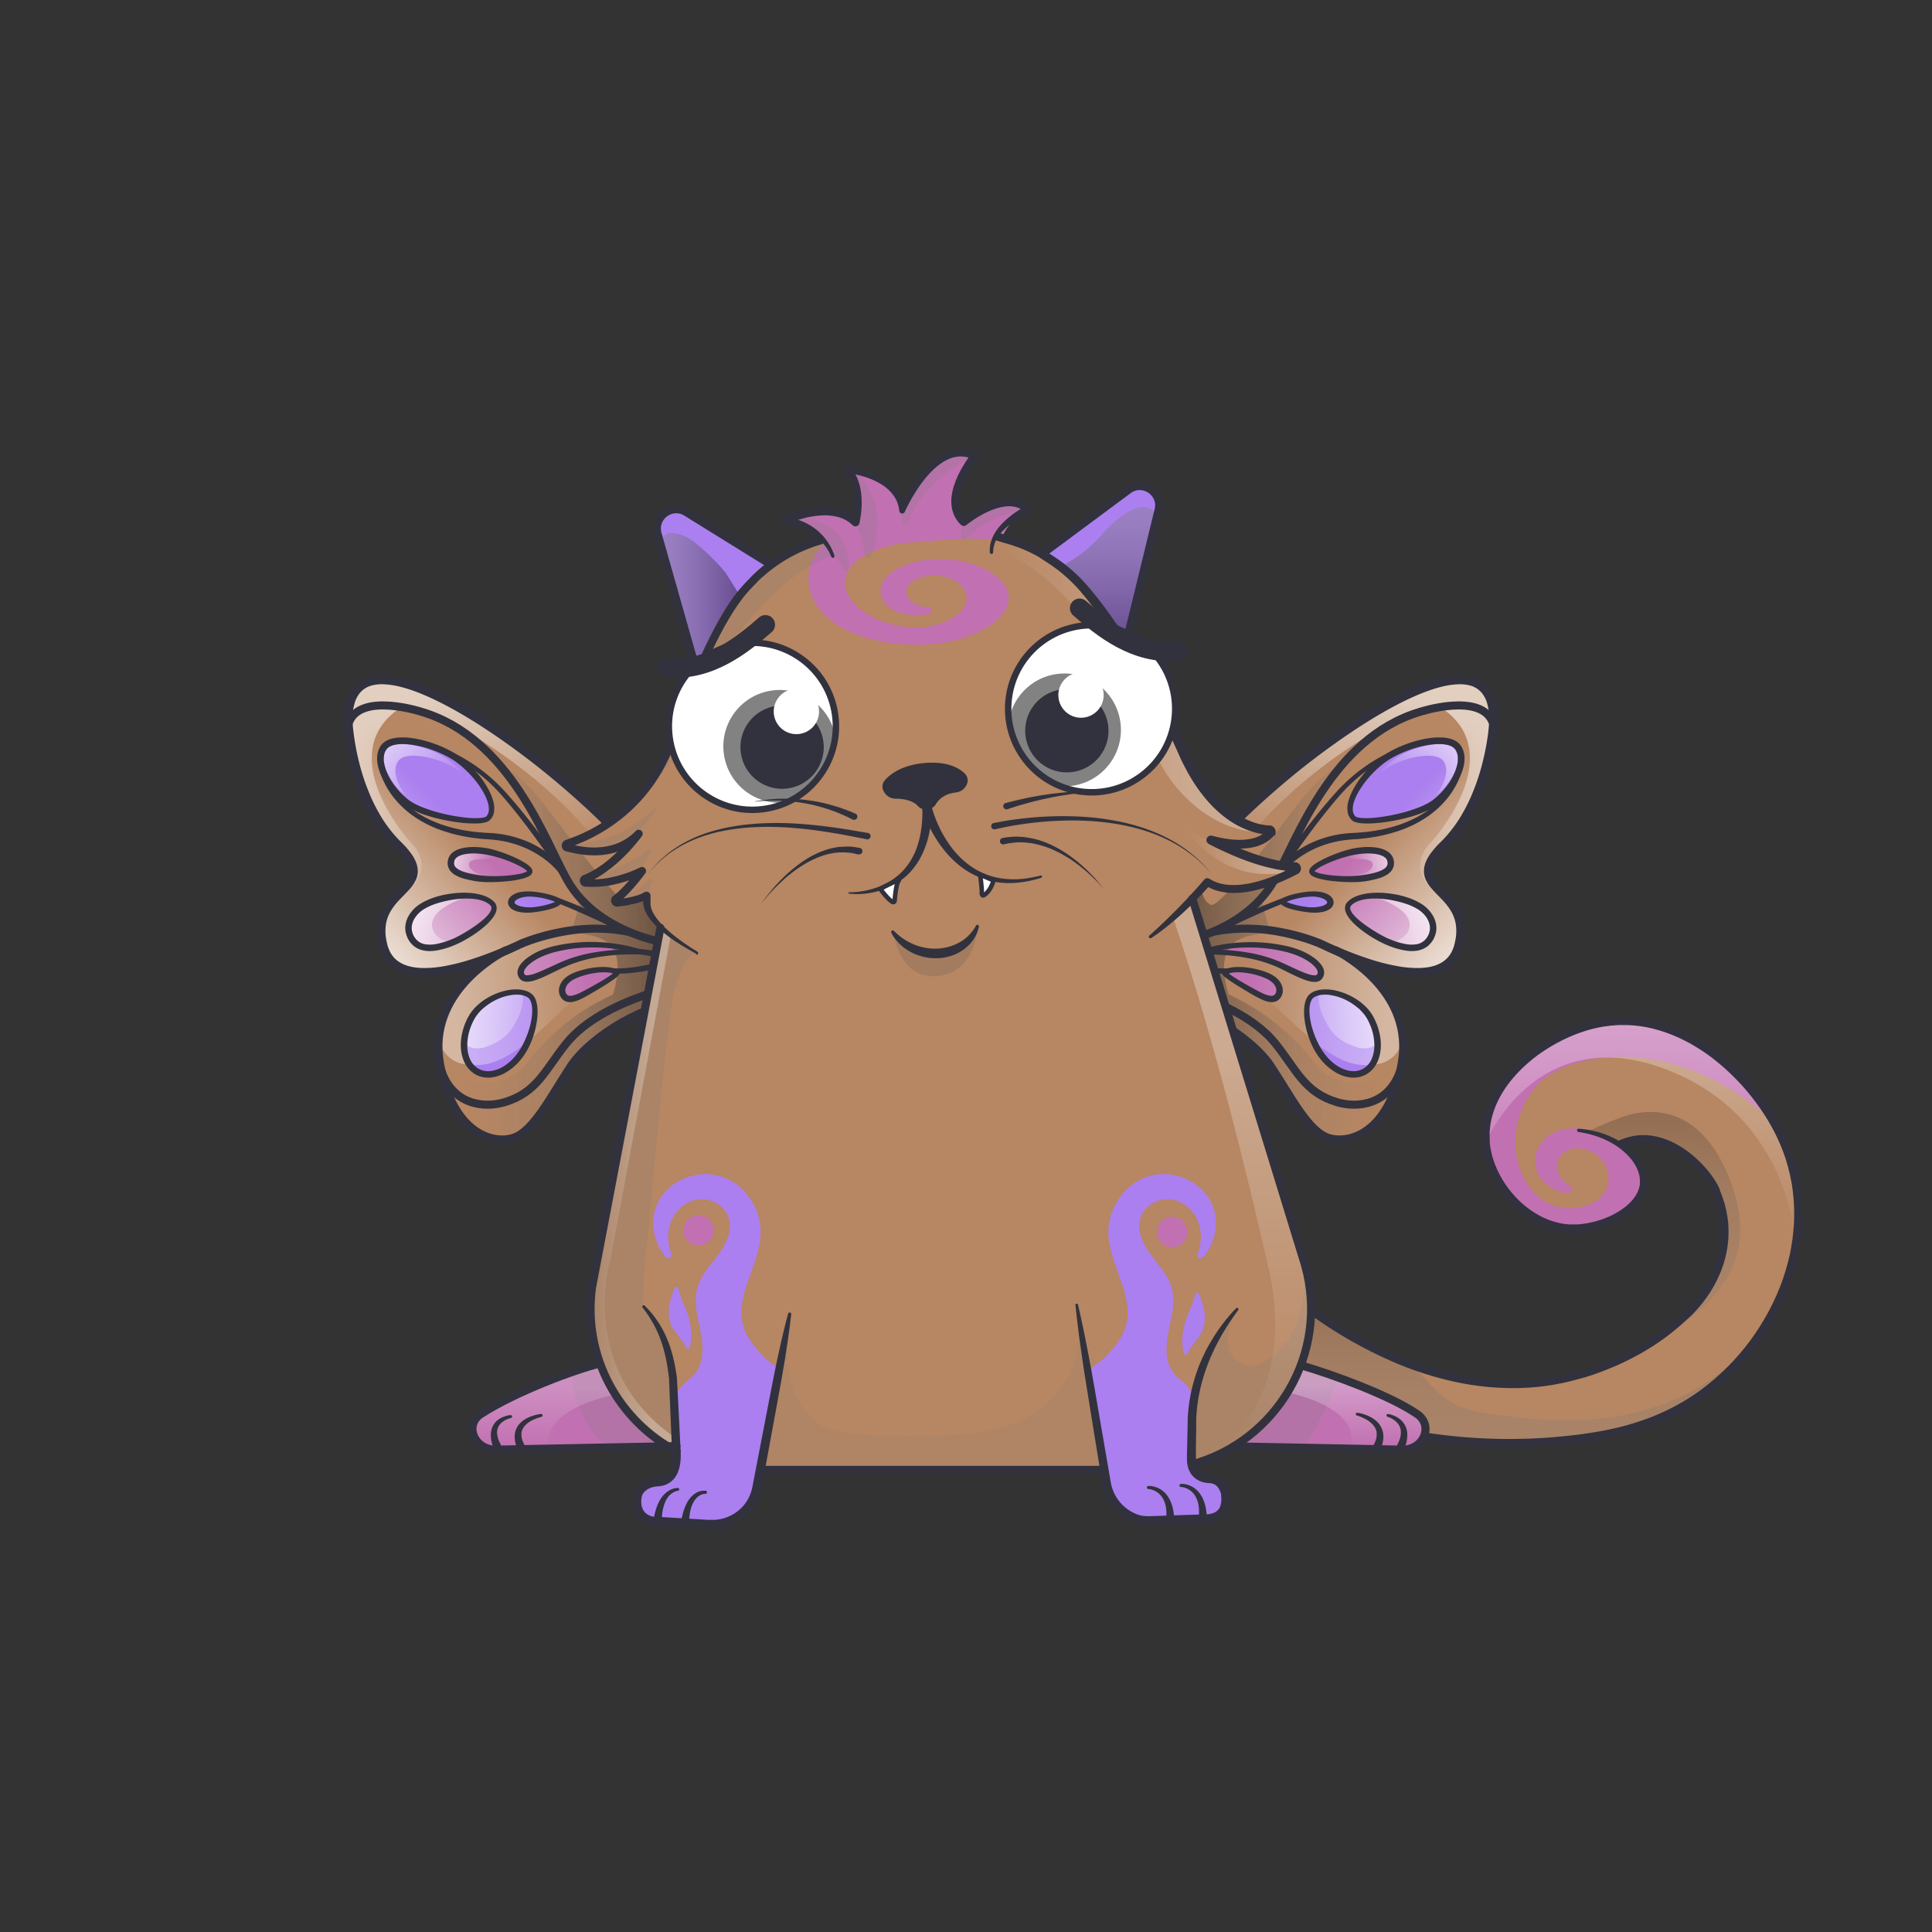 <svg xmlns="http://www.w3.org/2000/svg" viewBox="0 0 3000 3000" xmlns:xlink="http://www.w3.org/1999/xlink"><rect x="0" y="0" width="3000" height="3000" fill="#333333" stroke="none"/><g id="item_j"></g><g id="item_i"></g><mask id="hooktail_mask"><g fill="white"><path d="M0 0h3000v3000H0z"></path><path d="M0 0h3000v3000H0z"></path></g><g fill="black"><path d="M2399.9,1601.2a38.3,38.3,0,0,1,19.5,3.8l14.1,8.6c-25.9,53.4-14.1,96.3.5,123a151.2,151.2,0,0,0,38.5,45.7c10,8.6,28.1,16.7,51.7,16.7a111.4,111.4,0,0,0,13.8-.9,121.9,121.9,0,0,0,24.1-5.7h31.8v155.1H2251.8V1636.6h86.1Z"></path></g></mask><g clip-path="url(#kittyClipPath)" mask=""><g id="tailFur"><clipPath id="tailFurClipPath"><path fill="none" d="M2518.1 1775.9c67.6-29 132.5 39.9 146.6 73.7 48 115.1-49.4 194.9-49.4 194.9-36.6 34.8-88.5 67.7-157.3 88.8-175.3 53.8-339.2-38.4-422.2-99l-34.7-24.9-36.1 140.1 220.6 76.5a852.5 852.5 0 0 0 229 11.7c98.1-8.4 186.9-29.1 266-104.6 93.6-89.2 148.9-239.5 82.8-373.6-44.5-90.3-152-191.5-273.6-171.9-89 14.4-190.9 94.4-182.7 186.5 5.8 64 64.6 132.1 133.1 133.9 48.3 1.2 112.1-30.2 112.1-73.4-.1-34.5-40.8-73.1-100.9-79.4"></path></clipPath><g clip-path="url(#tailFurClipPath)"><path fill="#b78662" d="M1904 1437.5h939v808.41h-939z"></path><path d="M2340.2 1643.5c-54.2 28.2-61.9 116.6-36.4 173.8s96.3 99.7 162 97.2c36.4-1.4 72.1-17.3 84.2-46.7 15.9-38.6-16.8-89.6-62.9-107.8-26.5-10.5-57.5-11.5-79.3 1.4s-31.3 40.9-18.2 64c8.5 14.8 26.8 25.2 44.3 27 5.2.5 8.6-8.7 4.1-11.2-7.7-4.2-14.1-10.6-17.4-17.9a28.1 28.1 0 0 1 13-36.9c14.4-7 35.3-2.5 48.3 9.1s18.2 29 14.8 43.7c-7.2 30.9-50.4 44.7-85.6 32.2-18.6-6.6-32.2-20.7-41.9-37.3a121.6 121.6 0 0 1-12.5-91.7c6.4-25.1 20.6-55.3 51.5-74.7 58.3-36.8 203.3-54 345 73.1l-150.1-260.9" fill="#c170b1"></path><defs><linearGradient id="tailShadowGradient" x1="2364.15" y1="2291.47" x2="2364.15" y2="2013.47" gradientUnits="userSpaceOnUse"><stop offset="0" stop-color="gray"></stop><stop offset=".27" stop-color="#7d7d7d"></stop><stop offset=".46" stop-color="#747474"></stop><stop offset=".64" stop-color="#646464"></stop><stop offset=".8" stop-color="#4d4d4d"></stop><stop offset=".95" stop-color="#303030"></stop><stop offset="1" stop-color="#242424"></stop></linearGradient><linearGradient id="tailShadowGradient2" x1="2579.15" y1="1935.2" x2="2579.15" y2="1441.6" gradientUnits="userSpaceOnUse"><stop offset="0" stop-color="#fff" stop-opacity="0"></stop><stop offset=".72" stop-color="#fff"></stop></linearGradient><linearGradient id="tailShadowGradient3" x1="2583.8" y1="2124.84" x2="2583.8" y2="1726.66" href="#tailShadowGradient" xlink:href="#tailShadowGradient"></linearGradient></defs><g clip-path="url(#tailShadowClipPath)" style="mix-blend-mode:overlay"><path d="M2307.1 1774.1s77.1-188.9 277.1-114.6 203.7 275.7 203.7 275.7l134.3-263.7-234-212.5-344-17.4-108 123.9z" opacity=".35" fill="url(#tailShadowGradient2)" style="mix-blend-mode:overlay"></path></g><g clip-path="url(#tailShadowClipPath)" style="mix-blend-mode:multiply"><path d="M2135.9 2084.1c107 52 71.6 104 199.2 113.8 208.3 32.6 329.5-41.9 390.8-121l100.2-44.4-96 259-828-9.1 54-268.9s122.5 42.7 179.8 70.6z" opacity=".25" fill="url(#tailShadowGradient)" style="mix-blend-mode:multiply"></path><path d="M2519.6 1734.3c8.4-2.3 109.1-43.4 164.5 92.2 57.5 140.6-26.3 224.4-201.1 298.4l96.1-317.4s-20.1-11.2-61-31.6-52.7-18.9-52.7-18.9 20.5-10.4 54.2-22.7z" opacity=".25" fill="url(#tailShadowGradient3)" style="mix-blend-mode:multiply"></path></g></g></g><g id="tail"><path d="M2515.9 1770l5.8-2.2 1.6-.5 1.6-.5 3.3-1 3.3-.8 3.2-.7 3.3-.6 3.3-.5a92.5 92.5 0 0 1 26.4.8 110 110 0 0 1 25 7.6 138.2 138.2 0 0 1 22.6 12.5 169 169 0 0 1 20 16 181.2 181.2 0 0 1 17.5 18.7 139.6 139.6 0 0 1 14.5 21.4l1.5 3 1.4 3.1.3.8v.9l.6 1.4 1.1 2.9 2.2 5.8 2 6.2 1 3.1c.3 1 .7 2.1.9 3.1l1.5 6.2.8 3.1.6 3.2 1.1 6.3c.4 2.1.5 4.2.8 6.4l.4 3.2.2 1.6v1.6l.3 6.4v6.4a154.3 154.3 0 0 1-2.3 25.6l-1.2 6.3c-.5 2.1-1 4.2-1.5 6.2s-.5 2.1-.8 3.1l-.9 3.1-.9 3.1-.5 1.5-.5 1.5-2.1 6-2.4 5.9c-.8 2-1.7 3.9-2.6 5.8l-1.3 2.9-1.4 2.9a193.8 193.8 0 0 1-12.9 22 213.5 213.5 0 0 1-15.5 20.2c-2.8 3.2-5.6 6.3-8.6 9.4l-4.6 4.5-2.4 2.2-2.6 2.2.3-.3a366.6 366.6 0 0 1-68.8 51 404.9 404.9 0 0 1-38.1 19.4q-19.5 8.7-39.8 15.6l-10.2 3.3-2.5.8h-.8l-.6.2-1.3.4-5.1 1.4-10.2 2.8-10.5 2.5-5.3 1.2-5.3 1-10.5 2-10.6 1.5-5.3.7-5.3.6-10.7 1-10.7.6c-7.1.5-14.3.4-21.4.5l-10.7-.3-5.4-.2-5.3-.3-10.7-.7-10.6-1.1-5.3-.6-5.3-.7-10.6-1.5c-7-1.3-14.1-2.4-21-4-14-2.8-27.7-6.5-41.4-10.6l-10.2-3.2-10.1-3.4c-3.4-1.1-6.7-2.4-10-3.6s-6.7-2.4-10-3.8l-9.9-4-9.8-4.2-9.7-4.4-9.7-4.5c-12.8-6.1-25.4-12.7-37.8-19.6s-24.5-14.3-36.5-21.9-23.6-15.7-35-24l-34.2-24.6 9.7-3.5-35.8 140.3-4-7.5 220.6 76.5-.9-.2a866.3 866.3 0 0 0 126.3 14q31.8 1.1 63.6-.1c21.2-.8 42.3-2.5 63.4-4.9a628.3 628.3 0 0 0 62.5-10 412.3 412.3 0 0 0 60.4-18 344.9 344.9 0 0 0 56.3-27.9 331.7 331.7 0 0 0 50.1-37.9l5.8-5.3.7-.7.4-.3.3-.3 1.4-1.4 2.8-2.8c3.9-3.7 7.4-7.5 11-11.3l1.3-1.4 1.3-1.5 2.6-2.9c1.7-2 3.5-3.9 5.2-5.9 3.3-4.1 6.8-8 9.9-12.2l4.8-6.2 4.6-6.4 2.3-3.2 2.2-3.3 4.4-6.5c5.6-8.9 11.1-17.8 16-27.1 2.5-4.6 4.8-9.3 7.1-14 1.2-2.3 2.2-4.8 3.3-7.1s2.2-4.8 3.2-7.2l3-7.3 1.5-3.6 1.4-3.7 2.7-7.4 2.4-7.5c1.7-5 3-10 4.5-15.1.4-1.3.7-2.5 1-3.8l.9-3.8c.6-2.5 1.3-5.1 1.8-7.6l1.6-7.7c.2-1.3.6-2.6.7-3.9l.6-3.9 1.2-7.7.9-7.8a282.3 282.3 0 0 0 .3-62.5l-.4-3.9c-.1-1.3-.4-2.6-.5-3.9l-1.1-7.7-.3-1.9-.4-1.9-.8-3.8c-.5-2.6-.9-5.1-1.5-7.7l-1.9-7.6-.9-3.8-1.1-3.8-2.2-7.5c-.3-1.3-.8-2.5-1.2-3.7l-1.3-3.7c-13.7-39.4-36.7-75.5-64.5-106.9-7-7.8-14.4-15.3-22-22.5s-15.7-13.9-23.9-20.4-16.9-12.3-25.8-17.8l-6.7-4-3.4-2-3.5-1.8c-2.3-1.2-4.6-2.5-6.9-3.6l-7-3.4-3.6-1.6-3.6-1.5-3.6-1.5-3.6-1.4-7.3-2.7-7.4-2.4c-2.5-.8-5-1.4-7.5-2.1s-5-1.4-7.5-1.9l-7.6-1.6-7.7-1.2a183.9 183.9 0 0 0-30.9-1.9h-3.9l-3.9.3-7.7.6-7.7 1-1.9.3h-.8l-1 .2-3.9.7-3.9.7-3.7.9-3.7.8-3.8 1c-2.5.7-5 1.3-7.5 2.1s-5 1.5-7.4 2.4a238.4 238.4 0 0 0-28.8 12 265.3 265.3 0 0 0-27.2 15.4l-6.5 4.3-6.4 4.5-6.2 4.8c-2.1 1.6-4 3.3-6 5a224.5 224.5 0 0 0-22.3 21.7 177.5 177.5 0 0 0-18.6 24.7c-10.9 17.4-18.4 36.9-20.4 57.1-.2 2.5-.6 5-.5 7.6v7.6l.2 3.8v3.7l.5 4c.2 1.3.4 2.5.6 3.7s1 4.9 1.5 7.4.6 2.5.9 3.7.6 2.5 1 3.7 1.5 4.9 2.4 7.3l1.3 3.6 1.5 3.6a154.6 154.6 0 0 0 14.6 27 157 157 0 0 0 19.6 23.7c3.6 3.7 7.4 7 11.4 10.3a147.3 147.3 0 0 0 12.4 9 140.1 140.1 0 0 0 13.2 7.6 124 124 0 0 0 14 5.9 116.7 116.7 0 0 0 14.5 4 105 105 0 0 0 14.9 1.9h11.3l3.8-.3a138.1 138.1 0 0 0 15.1-2.2 144.7 144.7 0 0 0 14.8-3.8 136.8 136.8 0 0 0 14.4-5.3 118.7 118.7 0 0 0 26.2-15.3c7.9-6.1 14.7-13.6 19-22.1a42.5 42.5 0 0 0 4.2-13.3v-7.1a7.8 7.8 0 0 0-.1-.9v-.8c-.1-.6-.1-1.1-.2-1.7s-.3-2.3-.6-3.5a55 55 0 0 0-5.1-13.6 71.7 71.7 0 0 0-8.3-12.4 102 102 0 0 0-22.9-20.1 132.7 132.7 0 0 0-27.8-13.7q-7.4-2.6-15-4.5c-5.1-1.2-10.2-2.2-15.4-3a2.5 2.5 0 0 1 .6-5c21.6 1.5 43.2 7.6 62.3 18.9a106.8 106.8 0 0 1 25.9 21 81.9 81.9 0 0 1 10 13.8 65.5 65.5 0 0 1 6.5 16.1c.4 1.4.6 2.9.9 4.3s.4 3.2.6 4.6v8.8a52.1 52.1 0 0 1-4.9 17.2 68.6 68.6 0 0 1-9.6 14.7 89.8 89.8 0 0 1-12.3 11.9 128.7 128.7 0 0 1-28.7 17.4 154.4 154.4 0 0 1-31.7 10.3 151.2 151.2 0 0 1-16.6 2.5l-4.2.3-4.3.2h-8.4a118.3 118.3 0 0 1-16.8-2.1 124 124 0 0 1-16.3-4.6 137.3 137.3 0 0 1-15.5-6.6 147.7 147.7 0 0 1-14.5-8.4 160.3 160.3 0 0 1-13.4-9.9c-4.2-3.6-8.4-7.3-12.3-11.3a171.7 171.7 0 0 1-21-25.7 167.3 167.3 0 0 1-15.7-29.3l-1.6-3.9-1.4-3.9c-1-2.6-1.7-5.3-2.6-7.9s-.7-2.7-1.1-4-.7-2.7-1-4.1-1.2-5.4-1.6-8.3-.5-2.9-.7-4.2l-.5-4v-4.5l-.2-4.2v-8.4c0-2.8.3-5.6.6-8.4a135 135 0 0 1 7.6-32.6 161.5 161.5 0 0 1 14.7-29.9 190 190 0 0 1 19.9-26.4 236.9 236.9 0 0 1 23.6-22.9c2.1-1.7 4.2-3.5 6.3-5.2l6.5-5 6.7-4.8 6.8-4.6a277.8 277.8 0 0 1 28.5-16.2 250.9 250.9 0 0 1 30.3-12.6c2.6-1 5.2-1.7 7.8-2.5s5.3-1.5 7.9-2.3l4-1.1 4.1-.9 4.1-.9 4-.7 3.9-.7 1-.2h1.2l2-.3 8.2-1.1 8.2-.6 4.1-.3h4.1a196.3 196.3 0 0 1 32.9 2l8.2 1.3 8.1 1.7c2.7.5 5.3 1.3 8 2s5.3 1.3 7.9 2.2l7.8 2.5 7.7 2.8 3.8 1.5 3.8 1.6 3.8 1.6 3.7 1.7 7.4 3.5c2.5 1.2 4.8 2.5 7.3 3.8l3.6 1.9 3.5 2.1 7.1 4.1c9.3 5.7 18.2 12 26.9 18.6s16.9 13.7 24.8 21.2 15.5 15.2 22.7 23.3 14.1 16.5 20.6 25.2 12.6 17.7 18.3 27c2.8 4.7 5.6 9.3 8.2 14.2l2 3.6 1.8 3.6 1.8 3.6.5.9.3.5.2.5.9 1.9 3.4 7.4c.6 1.2 1.2 2.5 1.7 3.7l1.5 3.8 3.1 7.6c1 2.5 1.8 5.1 2.7 7.7l1.4 3.9c.5 1.3.9 2.6 1.3 3.9l2.3 7.8 1.2 3.9 1 4 1.9 8c.6 2.7 1.1 5.4 1.6 8l.8 4 .4 2 .3 2 1.2 8.1c.2 1.4.4 2.7.6 4.1l.4 4.1a294.8 294.8 0 0 1-.3 65.3l-1 8.1-1.3 8.1-.6 4c-.2 1.3-.5 2.7-.8 4l-1.6 8c-.5 2.7-1.3 5.3-1.9 7.9l-1 4c-.3 1.3-.6 2.6-1 3.9-1.5 5.2-2.9 10.5-4.6 15.6l-2.5 7.7-2.8 7.7-1.4 3.8-1.5 3.8-3.1 7.5c-1.1 2.5-2.2 5-3.3 7.4s-2.2 5-3.4 7.4c-2.4 4.9-4.7 9.8-7.4 14.5-5 9.6-10.7 18.9-16.5 28.1l-4.5 6.8-2.3 3.4-2.4 3.3-4.8 6.6-5 6.5c-3.3 4.3-6.8 8.5-10.2 12.7-1.7 2.1-3.6 4.1-5.4 6.1l-2.7 3-1.4 1.5-1.4 1.5c-3.8 4-7.5 8-11.3 11.7l-2.8 2.8-1.4 1.4-.4.4-.4.3-.8.7-6 5.5a344.1 344.1 0 0 1-51.9 39.3 357.4 357.4 0 0 1-58.3 28.9 424.8 424.8 0 0 1-62.2 18.6 640.4 640.4 0 0 1-63.9 10.3c-21.3 2.4-42.8 4.1-64.3 5s-43 .9-64.5.1a878.7 878.7 0 0 1-128.1-14.2h-.5l-.4-.2-220.6-76.5-5.4-1.9 1.4-5.6 36.2-140.2 2.3-8.8 7.4 5.3 34.2 24.6c11.3 8.3 22.8 16.1 34.5 23.7s23.7 14.7 35.8 21.5 24.5 13.3 37 19.3l9.5 4.4 9.5 4.3 9.6 4.1 9.7 3.9c3.2 1.3 6.5 2.5 9.7 3.7s6.5 2.5 9.8 3.5l9.9 3.4 9.9 3.1c13.3 4 26.7 7.6 40.3 10.4 6.8 1.5 13.6 2.6 20.4 3.9l10.3 1.5 5.1.7 5.2.5 10.3 1.1 10.4.7 5.2.3 5.2.2 10.4.3c6.9-.1 13.8 0 20.7-.5l10.4-.6 10.3-1 5.2-.5 5.1-.7 10.3-1.5 10.2-1.9 5.1-.9 5-1.2 10-2.3 10.1-2.8 5.1-1.4 1.3-.4.6-.2h.5l2.5-.8 9.9-3.2q19.7-6.7 38.7-15.2a392.4 392.4 0 0 0 37-18.8 354.1 354.1 0 0 0 65.7-49.9h.1l.2-.2 2.1-1.8 2.2-2 4.2-4.2c2.8-2.8 5.5-5.8 8.1-8.8a201 201 0 0 0 14.5-19 181.3 181.3 0 0 0 12.1-20.6l1.3-2.7 1.2-2.7c.8-1.8 1.7-3.6 2.4-5.5l2.2-5.5 2-5.6.5-1.4.4-1.4.9-2.8.9-2.8c.3-.9.5-1.9.7-2.9s1-3.8 1.4-5.8l1.1-5.8a141.8 141.8 0 0 0 2.1-23.6v-6l-.3-5.9v-1.5l-.2-1.5-.3-2.9c-.2-2-.4-3.9-.7-5.9l-1-5.8-.5-2.9-.7-2.9-1.4-5.8c-.2-1-.5-1.9-.8-2.8l-.9-2.8-1.7-5.6-2.2-5.8-1.1-2.9-.6-1.4v-.7l-.3-.6-1.2-2.6-1.3-2.5a127.3 127.3 0 0 0-13.2-19.4 164.1 164.1 0 0 0-34.8-32.2c-13-8.8-27.6-15.5-42.7-18.1a79.9 79.9 0 0 0-22.8-.7l-2.8.4-2.8.5-2.8.6-2.7.7-2.6.8-1.3.4-1.4.5-5.8 2.2a6.3 6.3 0 0 1-4.8-11.8z" fill="#31323d"></path></g></g><g id="item_h"></g><g id="wild"><defs><clipPath id="wild__c"><path fill="#b78662" d="M1059 1559.5c-49-6-141 48-172.7 95.9-30.7 46.3-57.9 101.2-89.4 111.4s-94.4-5.9-114-115.7 89.4-168.5 102.1-175.3l-10.5 5c-56.8 23.5-162.3 57.2-180.1-12.6-23.4-92.4 96.2-84.3 23-155.7s-77.7-194.7-77.7-194.7c2-142.3 206.4-8.9 311.3 76.7 145.5 118.6 214 227 214 227s57.4 58.4 54.4 88.4-32.7 49.4-46.5 49.5z"></path></clipPath><linearGradient id="wild__a" x1="730.03" x2="521.54" y1="1301.94" y2="1501.43" gradientUnits="userSpaceOnUse"><stop offset="0" stop-color="#fff" stop-opacity="0"></stop><stop offset=".72" stop-color="#fff"></stop></linearGradient><linearGradient id="wild__b" x1="702.65" x2="1021.8" y1="1487.24" y2="1471.8" gradientUnits="userSpaceOnUse"><stop offset="0" stop-color="gray" stop-opacity="0"></stop><stop offset=".41" stop-color="#636363" stop-opacity=".32"></stop><stop offset="1" stop-color="#242424"></stop></linearGradient><linearGradient id="wild__d" x1="796.82" x2="616.28" y1="1388.67" y2="962.47" xlink:href="#wild__a"></linearGradient><linearGradient id="wild__e" x1="687.57" x2="587.07" y1="1236.35" y2="1113.36" xlink:href="#wild__a"></linearGradient><linearGradient id="wild__f" x1="762.61" x2="683.95" y1="1348.91" y2="1320.91" xlink:href="#wild__a"></linearGradient><linearGradient id="wild__g" x1="921.09" x2="623.79" y1="1540.23" y2="1566.98" xlink:href="#wild__a"></linearGradient><linearGradient id="wild__h" x1="740.26" x2="635.68" y1="1487.32" y2="1379.97" xlink:href="#wild__a"></linearGradient><linearGradient id="wild__i" x1="875.53" x2="644.53" y1="1596.43" y2="1567.43" xlink:href="#wild__a"></linearGradient><clipPath id="wild__j"><path fill="#b78662" d="M1800.7 1559.5c49-6 141 48 172.7 95.9 30.7 46.3 57.9 101.2 89.4 111.4s94.4-5.9 114-115.7-89.4-168.5-102.1-175.3l10.5 5c56.8 23.5 162.3 57.2 180.1-12.6 23.4-92.4-96.2-84.3-23-155.7s77.7-194.7 77.7-194.7c-2-142.3-206.3-8.9-311.3 76.7-145.5 118.6-214 227-214 227s-57.4 58.4-54.4 88.4 32.7 49.4 46.5 49.5z"></path></clipPath><linearGradient id="wild__k" x1="1237.53" x2="1029.04" y1="1301.94" y2="1501.43" gradientTransform="matrix(-1, 0, 0, 1, 3367.2, 0)" xlink:href="#wild__a"></linearGradient><linearGradient id="wild__l" x1="1210.15" x2="1529.3" y1="1487.24" y2="1471.8" gradientTransform="matrix(-1, 0, 0, 1, 3367.2, 0)" xlink:href="#wild__b"></linearGradient><linearGradient id="wild__m" x1="1304.32" x2="1123.78" y1="1388.67" y2="962.47" gradientTransform="matrix(-1, 0, 0, 1, 3367.2, 0)" xlink:href="#wild__a"></linearGradient><linearGradient id="wild__n" x1="1195.07" x2="1094.57" y1="1236.35" y2="1113.36" gradientTransform="matrix(-1, 0, 0, 1, 3367.2, 0)" xlink:href="#wild__a"></linearGradient><linearGradient id="wild__o" x1="1270.11" x2="1191.45" y1="1348.91" y2="1320.91" gradientTransform="matrix(-1, 0, 0, 1, 3367.2, 0)" xlink:href="#wild__a"></linearGradient><linearGradient id="wild__p" x1="1428.59" x2="1131.29" y1="1540.23" y2="1566.98" gradientTransform="matrix(-1, 0, 0, 1, 3367.2, 0)" xlink:href="#wild__a"></linearGradient><linearGradient id="wild__q" x1="1247.76" x2="1143.18" y1="1487.32" y2="1379.97" gradientTransform="matrix(-1, 0, 0, 1, 3367.2, 0)" xlink:href="#wild__a"></linearGradient><linearGradient id="wild__r" x1="1383.03" x2="1152.03" y1="1596.43" y2="1567.43" gradientTransform="matrix(-1, 0, 0, 1, 3367.2, 0)" xlink:href="#wild__a"></linearGradient></defs><g style="isolation:isolate"><path fill="#b78662" d="M1059 1559.5c-49-6-141 48-172.7 95.9-30.7 46.3-57.9 101.2-89.4 111.4s-94.4-5.9-114-115.7 89.4-168.5 102.1-175.3l-10.5 5c-56.8 23.5-162.3 57.2-180.1-12.6-23.4-92.4 96.2-84.3 23-155.7s-77.7-194.7-77.7-194.7c2-142.3 206.4-8.9 311.3 76.7 145.5 118.6 214 227 214 227s57.4 58.4 54.4 88.4-32.7 49.4-46.5 49.5z"></path><g clip-path="url(#wild__c)"><path fill="#ab7fef" d="M631.5 1246c-30.1-22.8-51.2-65-35.3-85.9s80.5-5.7 114.6 18.9 65.8 73.6 46.9 91.7c-11.2 10.7-96.1-1.8-126.2-24.7z"></path><path fill="#c170b1" d="M741.5 1363.7c-27.7-4.3-44.4-11.3-40.9-27.4s31.3-18.8 56.9-13.8 65.9 22.7 65.3 30.8c-.8 9.6-55.6 14.4-81.3 10.4z"></path><path fill="#c170b1" d="M911 1541.4c-14.5 8-27.4 13.9-34.4 6.3s-4.4-21.1 9.7-29.6 51.7-17.6 71.6-8.8c5.3 2.4-31.3 23.5-46.9 32.1z"></path><path fill="#c170b1" d="M655.5 1407.5c-19.2 12.1-28.5 34.3-14.3 52.9s42.6 10.9 63.5 2.2 75.8-43.2 59.5-59.7c-20.2-20.4-81.3-12.6-108.7 4.6z"></path><path fill="#ab7fef" d="M815.5 1626c-17.6 33.4-50.7 50.6-74 38.4s-27.8-49.2-10.2-82.7 70.4-51.3 91.4-35.5c12.3 9.2 10.3 46.3-7.2 79.8z"></path><path fill="#c170b1" d="M875.7 1497c-24.2 10.4-56.4 29.9-64.8 19.5-10.4-12.9 15-33.7 48.5-42.3 26.2-6.7 76.3-13.7 133.8 3.7 6.4 1.9-60.5-5.4-117.5 19.1z"></path><path fill="#ab7fef" d="M827.3 1412.7c-17.7 1.7-32.7-3.1-33.4-10.6s10.7-14.2 28.5-13.9c19.6.4 45.9 8.3 45.4 12.2s-22.8 10.7-40.5 12.3z"></path></g><g clip-path="url(#wild__c)" style="mix-blend-mode:overlay"><path style="mix-blend-mode:overlay" fill="url(#wild__a)" d="M989.5 1452.2c-80.6-28-171.5 9.4-179.3 12.6s-192.2 97.6-216.2 3.4c-23.4-92.4 96.2-84.3 23-155.7s-77.7-194.6-77.7-194.6c.6-38.8 16.1-57.1 40.6-61.5l-1.1.4c-37 20.4 73.8 57.7 73.8 57.7 137 41 193.8 191.6 227 251 26.8 47.9 73.3 73.6 111.4 87.2" opacity=".7"></path><path style="mix-blend-mode:overlay" fill="url(#wild__d)" d="M974 1311.9s-17.4 29.1-64.5-25.5c-103.5-120-288-221.5-324.3-189.9-4 3.4 38 1.4 34 4.2-94 66-4.3 183.1 20 208.8s21.5 59.5-19 82c0 0-82.7-123.1-87.2-130.6s-24-220.5-24-220.5 172.5-16.5 181.5-16.5 154.5 129 154.5 129z" opacity=".6"></path><path style="mix-blend-mode:overlay" fill="url(#wild__e)" d="M618.5 1181.6c13.2-17.3 66.7-4.7 94.9 15.7 1.9 1.3 3.8 2.8 5.6 4.3a127 127 0 0 0-23.6-22.3c-28.2-20.4-81.7-33-94.9-15.7s4.3 52.3 29.2 71.2c.1 0 .1 0 .1.1-14.1-18.4-20.9-40.6-11.3-53.3z" opacity=".6"></path><path style="mix-blend-mode:overlay" fill="url(#wild__f)" d="M761.7 1361c-27.8-4.3-35-13.3-33.3-20.3s17.1-7.6 53.4-7.6c-27.6-18-75.4-9.9-78.2 3.2-3.5 16.1 13.2 23.1 40.9 27.4 8.1 1.2 19 1.6 30.2 1.3-5.6-.2-8.7-3.3-13-4z" opacity=".6"></path><path style="mix-blend-mode:overlay" fill="url(#wild__g)" d="M937.2 1442.5c-4-1-167.4-.9-237 113-41 67-1.3 92.1 16 96 67.8 15.4 107.6-40.5 198.6-120.5 58.3-51.3 22.4-88.5 22.4-88.5z" opacity=".4"></path><path style="mix-blend-mode:overlay" fill="url(#wild__h)" d="M677.5 1452.1c-10-10.2-9.6-26.3 7.2-39.4 7.5-5.9 24.2-15.6 38.8-18.6-20.7 1.8-55.7 5.1-69 13.4-19.2 12.1-28.5 34.3-14.3 52.9 10 13.1 43.3 8 60 3.7-7.4-2.6-15-4.1-22.7-12z" opacity=".6"></path><path style="mix-blend-mode:overlay" fill="url(#wild__i)" d="M794.2 1598.1c10.1-14.8 20.6-36.6 17.3-56.6-.5-.5-7.4-2.7-8-2.7-13.3 0-54.7 9.5-72.2 42.9-10.2 19.3-7.8 25.8-9.1 33.1-2.2 12 18.6 16.7 34.6 10 5.3-2.2 24.7-8.2 37.4-26.7z" opacity=".6"></path></g><g clip-path="url(#wild__c)" style="mix-blend-mode:multiply"><path style="mix-blend-mode:multiply" fill="url(#wild__b)" d="M954.5 1176.9s72.6 204.4 25.5 228c-15 7.5-109.2-123.5-142.5-164.9-37.5-46.6-89.6-75.2-75.3-61.5 24 23 123 189 133 205 13 20.9-12.6 60.6-5 63 28 9 89.2 1.6 62 97-1 3.3-71.7 26.2-133 106-50 65-134.8 9.7-134 13.1 23 91.9 73 112.9 100 107.9s143.6-65 132-46.1l135.7 78 108.6-448.5-103.2-216z" opacity=".5"></path></g><path fill="#31323d" d="M1059.9 1424.8c-2.1-3.2-4.4-6.5-6.7-9.8l-6.9-9.7c-4.8-6.4-9.6-12.8-14.5-19.1q-14.8-18.9-30.5-37c-20.9-24.3-43-47.6-65.8-70.1s-46.7-44-71.2-64.6-49.8-40.3-75.9-58.9-52.8-36.2-80.6-51.9c-13.9-7.8-28-15.1-42.5-21.6s-29.2-12.1-44.3-15.8a125.4 125.4 0 0 0-22.5-3.6 64.1 64.1 0 0 0-21.6 1.8 35.7 35.7 0 0 0-17 10.3 44 44 0 0 0-9.6 18.3 95.1 95.1 0 0 0-3.2 22.1v2.5l.2 2.9c.1 1.9.3 3.9.5 5.8.3 3.9.8 7.9 1.3 11.8a371.3 371.3 0 0 0 8.8 46.6 331.9 331.9 0 0 0 14.7 44.9 266 266 0 0 0 21.3 41.9 211.7 211.7 0 0 0 13.6 19 182.9 182.9 0 0 0 15.7 17.3 136.6 136.6 0 0 1 16.6 19.4 66.2 66.2 0 0 1 6.4 12.1 39.5 39.5 0 0 1 2.5 14.7 33.4 33.4 0 0 1-4.1 14.4 58.2 58.2 0 0 1-7.7 11.2c-5.7 6.6-11.6 12.1-16.9 17.8a95.7 95.7 0 0 0-13.7 17.9 58.7 58.7 0 0 0-7.1 20.2 73.9 73.9 0 0 0 .3 22c.3 1.8.7 3.7 1.1 5.5s.9 3.7 1.3 5.4a53.9 53.9 0 0 0 4 9.9 39.6 39.6 0 0 0 13.8 15.2c5.8 3.9 12.7 6.3 19.9 7.8a105.6 105.6 0 0 0 22.6 1.7 180.3 180.3 0 0 0 23.1-2.1 321.2 321.2 0 0 0 46-11.2c15.1-4.8 30-10.4 44.8-16.6 7.3-3 14.6-6.3 21.9-9.6l5.4-2.5c1.9-.9 3.6-1.8 5.9-2.7l11.6-4.3a339.5 339.5 0 0 1 47.5-12.7 287.2 287.2 0 0 1 49-5.5 190 190 0 0 1 49.3 4.6c16.2 3.7 31.9 9.8 45.7 18.8a2.4 2.4 0 0 1 .7 3.4 2.5 2.5 0 0 1-3 1 221 221 0 0 0-45.5-12.5 252.6 252.6 0 0 0-46.9-2.8 275.1 275.1 0 0 0-46.9 5.4 342.7 342.7 0 0 0-45.7 12.4c-3.7 1.4-7.4 2.7-11 4.2l-5.2 2.3-5.5 2.6c-7.4 3.5-14.8 6.8-22.3 9.9-15 6.4-30.2 12.2-45.8 17.2a322.2 322.2 0 0 1-47.9 11.8 187.4 187.4 0 0 1-24.9 2.4 110.1 110.1 0 0 1-25.5-1.9 68.5 68.5 0 0 1-24.9-9.6 59 59 0 0 1-10.5-8.9 62.1 62.1 0 0 1-7.9-11.3 71.3 71.3 0 0 1-5.1-12.5c-.6-2.2-1.1-4.2-1.5-6.3s-.9-4.2-1.3-6.3a88.4 88.4 0 0 1-.4-26.2 71.6 71.6 0 0 1 8.8-25.1c4.3-7.7 9.9-14.4 15.5-20.5s11.6-11.7 16.4-17.4a46.2 46.2 0 0 0 6-8.6 21.2 21.2 0 0 0 2.5-8.6c.3-5.7-2.5-12.1-6.6-18.2a123.9 123.9 0 0 0-14.8-17.2 210.5 210.5 0 0 1-16.9-18.4 241.3 241.3 0 0 1-14.5-20.3 273.8 273.8 0 0 1-22.6-44.1 356.6 356.6 0 0 1-15.3-46.9 395.2 395.2 0 0 1-9.1-48.3c-.6-4.1-1-8.2-1.4-12.3-.2-2-.3-4.1-.5-6.2v-3.2c-.1-.1-.1-.6-.1-.6v-2.9a107.7 107.7 0 0 1 3.7-25.6c2.4-8.5 6.4-17.1 12.8-24.1a47.2 47.2 0 0 1 11-8.9 55.6 55.6 0 0 1 12.8-5.5 79.4 79.4 0 0 1 26.4-2.4 149.4 149.4 0 0 1 25.1 4.1 274.3 274.3 0 0 1 46.6 16.6c15 6.7 29.5 14.3 43.7 22.3a898.6 898.6 0 0 1 81.9 52.7q39.6 28.2 76.6 59.8c24.7 21 48.7 42.9 71.7 65.7s45.2 46.4 66.3 71.1q15.8 18.5 30.6 37.8c5 6.4 9.9 12.9 14.6 19.5l7.1 10c2.3 3.3 4.5 6.6 6.8 10.2a6.3 6.3 0 1 1-10.5 6.8z"></path><path fill="none" stroke="#31323d" stroke-linecap="round" stroke-linejoin="round" stroke-width="12.5" d="M785.2 1475.8c-12.8 6.8-121.7 65.5-102.1 175.3s82.5 125.9 114 115.7 58.6-65.1 89.3-111.4c31.8-47.9 123.8-101.9 172.8-95.9"></path><path fill="none" stroke="#31323d" stroke-linecap="round" stroke-linejoin="round" stroke-width="12.5" d="M1054.2 1467.5s-122.8-10.5-174-102c-33.3-59.4-88-219-225-260 0 0-96.3-31.8-113.7 17.3"></path><path fill="none" stroke="#31323d" stroke-linecap="round" stroke-linejoin="round" stroke-width="12.5" d="M1072.2 1526.1s-135.8 23.5-192.7 94c-33.3 41.4-45 76.1-96 91.4-33.1 9.9-80.3 3.3-98.1-48.7"></path><path fill="#31323d" d="M819.9 1628.3c-7.7 14.5-18.7 27.5-33.1 36.2a58.7 58.7 0 0 1-23.9 8.6 44.9 44.9 0 0 1-13.2-.6 39.6 39.6 0 0 1-12.5-4.8 43.1 43.1 0 0 1-16.9-20 65.3 65.3 0 0 1-4.8-24.9 87.6 87.6 0 0 1 3.7-24.5 76.3 76.3 0 0 1 4.2-11.6 72.8 72.8 0 0 1 5.7-11.1 67.5 67.5 0 0 1 7.6-10 60.9 60.9 0 0 1 4.4-4.4l4.7-4.1a99.8 99.8 0 0 1 44.5-19.9c8.1-1.2 16.7-1.5 25.1 1a20.2 20.2 0 0 1 3.2 1.1l1.5.6 1.5.8c1 .5 1.9 1.2 2.9 1.8l.7.5.8.7a8 8 0 0 1 1.3 1.3 18.8 18.8 0 0 1 3.9 6 31.1 31.1 0 0 1 2.1 6.3 59.9 59.9 0 0 1 1.4 12.5 83.8 83.8 0 0 1-.6 12.3 129.2 129.2 0 0 1-5 23.8c-1.2 3.8-2.6 7.6-4.1 11.4a109.7 109.7 0 0 1-5.1 11zm-8.9-4.6c7-13.4 12.3-27.8 14.5-42.7a83 83 0 0 0 .9-11.1 47.7 47.7 0 0 0-1-10.8c-.8-3.4-2.1-6.6-4-8.7l-.7-.7-.3-.3-.5-.3-2.1-1.3-1.1-.6-1.2-.4a17 17 0 0 0-2.4-.9 36.5 36.5 0 0 0-10.5-1.4 50.3 50.3 0 0 0-10.9 1 82.8 82.8 0 0 0-21.1 6.9 89.4 89.4 0 0 0-18.7 12.1c-1.5 1.1-2.8 2.4-4.2 3.6s-2.5 2.6-3.7 4a59.7 59.7 0 0 0-6.5 8.7 74.7 74.7 0 0 0-4.9 9.8 77.3 77.3 0 0 0-3.8 10.5 80.3 80.3 0 0 0-3.2 21.7 54 54 0 0 0 3.9 20.9 32 32 0 0 0 12.8 15.4 31 31 0 0 0 9.3 3.6 31.6 31.6 0 0 0 10.2.4 49.2 49.2 0 0 0 19.9-7.1 74.9 74.9 0 0 0 16.7-14.1 95.3 95.3 0 0 0 12.6-18.2z"></path><path fill="#31323d" d="M628.5 1250a121.6 121.6 0 0 1-21.7-21.3 109.1 109.1 0 0 1-15.7-26.3 72.7 72.7 0 0 1-4.6-15 46.8 46.8 0 0 1-.4-16.3 33.8 33.8 0 0 1 2.5-8.2 23.8 23.8 0 0 1 2-3.9c.4-.7.9-1.3 1.3-1.9l1.5-1.8a26.1 26.1 0 0 1 7.2-5.4 35.4 35.4 0 0 1 8-3 61.1 61.1 0 0 1 15.7-1.8 96.7 96.7 0 0 1 15.3 1 172.1 172.1 0 0 1 29.4 6.9 185.9 185.9 0 0 1 27.7 11.5 115.1 115.1 0 0 1 13.1 7.7 109.3 109.3 0 0 1 12.1 9.1 164.9 164.9 0 0 1 21.1 21.5 142.6 142.6 0 0 1 16.6 25.2 85.6 85.6 0 0 1 5.8 14.3 41.9 41.9 0 0 1 2 15.9 26.3 26.3 0 0 1-2 8.5 21.4 21.4 0 0 1-2.3 3.8 12.4 12.4 0 0 1-1.4 1.8l-.8.8a7.5 7.5 0 0 1-.9.9 14.2 14.2 0 0 1-4.5 2.4 20.8 20.8 0 0 1-4.1 1.1 52 52 0 0 1-7.8 1c-5.1.3-10.1.2-15.1 0s-9.9-.7-14.8-1.3a289.4 289.4 0 0 1-29.3-5.1 245.9 245.9 0 0 1-28.7-8.2c-4.7-1.8-9.3-3.7-13.9-5.9a82.3 82.3 0 0 1-13.3-8zm6-7.9a71 71 0 0 0 11.7 7 114.1 114.1 0 0 0 12.9 5.6 234.4 234.4 0 0 0 27.4 8.4 271.5 271.5 0 0 0 28.3 5.4c4.7.7 9.5 1.2 14.2 1.6a112.4 112.4 0 0 0 14.2.2 47.4 47.4 0 0 0 6.7-.7l3-.7a6.5 6.5 0 0 0 1.9-1l.4-.4.5-.5a7.6 7.6 0 0 0 .8-1.1 20.1 20.1 0 0 0 1.4-2.5 17.6 17.6 0 0 0 1.2-5.8 34.2 34.2 0 0 0-2-12.8 70.7 70.7 0 0 0-5.5-12.7 138.9 138.9 0 0 0-16-23.2 165.1 165.1 0 0 0-20.1-20 130.8 130.8 0 0 0-11.2-8.4 133 133 0 0 0-12.2-7 184.2 184.2 0 0 0-26.3-10.9 163.4 163.4 0 0 0-27.5-6.3 93.6 93.6 0 0 0-13.9-.9 56.2 56.2 0 0 0-13.2 1.5 33.2 33.2 0 0 0-5.8 2.2 14.5 14.5 0 0 0-4.3 3.3l-.9 1a10.5 10.5 0 0 0-.8 1.1c-.5.9-1 1.7-1.4 2.6a26.9 26.9 0 0 0-1.7 5.7 36.9 36.9 0 0 0 .3 12.8 68.2 68.2 0 0 0 3.9 12.9 99.9 99.9 0 0 0 14.2 23.9 115.3 115.3 0 0 0 19.8 19.7z"></path><path fill="#31323d" d="M740.7 1368.6c-5.8-.9-11.6-2-17.4-3.5a73.9 73.9 0 0 1-8.8-2.7 50.1 50.1 0 0 1-8.7-4.3 25.7 25.7 0 0 1-7.7-7.4 19.4 19.4 0 0 1-3-11.1c0-.5.1-1 .1-1.4s.1-.9.2-1.4.3-1.7.5-2.7a27.9 27.9 0 0 1 2.4-5.3 22.5 22.5 0 0 1 8-7.4 38.1 38.1 0 0 1 9.2-3.8 57.5 57.5 0 0 1 9.2-1.8 100.8 100.8 0 0 1 18.2-.3 117.4 117.4 0 0 1 17.8 2.5c5.9 1.4 11.6 3.1 17.2 5s11 4 16.5 6.3 10.7 4.8 16 7.7c2.6 1.5 5.1 3 7.7 4.8s2.5 1.8 3.8 2.9a19.2 19.2 0 0 1 3.6 4.2 8.3 8.3 0 0 1 1.3 4.1 7.5 7.5 0 0 1-.5 2.6 10.5 10.5 0 0 1-1.2 1.9 12.8 12.8 0 0 1-2.4 2.3l-2.4 1.3a47.8 47.8 0 0 1-8.9 3.2 136.5 136.5 0 0 1-17.6 3.4c-5.8.7-11.7 1.3-17.5 1.6s-11.7.5-17.7.5a136.8 136.8 0 0 1-17.9-1.2zm1.6-9.9c5.3.8 11 1.3 16.6 1.6s11.3.1 17 0 11.3-.6 16.9-1.2 11.2-1.5 16.5-2.7a42.7 42.7 0 0 0 7.4-2.5 6.8 6.8 0 0 0 2.2-1.4c.1-.1-.1.1-.1.6s0 .2-.2 0a10.3 10.3 0 0 0-2.1-2.2c-.9-.8-2-1.5-3.1-2.3a69.4 69.4 0 0 0-7.1-4.1 202.7 202.7 0 0 0-31.3-12.6c-10.9-3.2-21.7-5.7-32.8-6.4a80.5 80.5 0 0 0-16.3.3c-5.3.6-10.5 1.9-14.5 4.2a14.9 14.9 0 0 0-4.7 4.2 8.5 8.5 0 0 0-1.1 2.6l-.3 1.5a10 10 0 0 0-.2 1.6 8.9 8.9 0 0 0 1.4 5.4 15.1 15.1 0 0 0 4.7 4.3 44.3 44.3 0 0 0 6.9 3.4c2.5.9 5.1 1.7 7.7 2.4 5.3 1.4 10.9 2.4 16.5 3.3z"></path><path fill="#31323d" d="M877.5 1501.2c-7.5 3.3-14.9 7-22.4 10.6s-15.1 7.3-23.5 10.1a61.6 61.6 0 0 1-6.5 1.8 28.7 28.7 0 0 1-7.3.7 16.5 16.5 0 0 1-4.3-.6 12.5 12.5 0 0 1-4.5-2.2 11.4 11.4 0 0 1-1.9-1.9 11.8 11.8 0 0 1-1.3-1.8 15 15 0 0 1-1.8-4.3 16.2 16.2 0 0 1 .4-8.8 26.4 26.4 0 0 1 3.6-6.9 53.5 53.5 0 0 1 9.8-9.8 100.7 100.7 0 0 1 22.8-12.8c4-1.6 8.1-3 12.2-4.2s8.3-2.2 12.5-3.1a259.1 259.1 0 0 1 50.4-5.4c8.4 0 16.9.3 25.3 1.1s16.8 1.9 25.1 3.4 16.5 3.5 24.6 5.9l3 .9.9.2.6.3.8.4c.4-.6 2.9 3.7.5 6.1a5.8 5.8 0 0 1-1.8 1.1h-9.3c-4.1-.1-8.2 0-12.3.1q-12.3.1-24.6 1.5c-8.2.8-16.3 1.9-24.3 3.4a213.1 213.1 0 0 0-46.7 14.2zm-3.7-8.4a223.1 223.1 0 0 1 48.9-13.9 338.2 338.2 0 0 1 50.2-4.6h19.5a4.9 4.9 0 0 0-1.7 1.1c-2.3 2.3.1 6.5.5 5.9l.6.3h.2l-.6-.2-2.9-.8c-7.9-2.2-15.9-4.1-23.9-5.5a249.8 249.8 0 0 0-48.8-3.9 239.9 239.9 0 0 0-48.5 5.8c-4 .9-7.9 1.9-11.7 3.1a117.5 117.5 0 0 0-11.3 4.1 86.1 86.1 0 0 0-20.5 11.6 37.9 37.9 0 0 0-7.7 7.8 15 15 0 0 0-2.2 4.1 6.8 6.8 0 0 0-.2 3.4 4.7 4.7 0 0 0 .6 1.5l.5.7.3.3a5.4 5.4 0 0 0 3 .8 23.4 23.4 0 0 0 5-.6 40.4 40.4 0 0 0 5.5-1.4c7.4-2.4 14.9-5.9 22.4-9.3s15-7 22.8-10.3z"></path><path fill="#31323d" d="M827.7 1416.7a78.1 78.1 0 0 1-10.8.5 58.8 58.8 0 0 1-11-1.2 30.6 30.6 0 0 1-11.1-4.5 12.2 12.2 0 0 1-2.7-2.4 11.2 11.2 0 0 1-2.3-3.5 11.6 11.6 0 0 1-.1-8.6 14.7 14.7 0 0 1 4.6-5.9 21.8 21.8 0 0 1 5.4-3.3 40 40 0 0 1 11-3 67.6 67.6 0 0 1 11-.6c3.6.1 7.1.4 10.6.8a159.4 159.4 0 0 1 20.6 4 80.6 80.6 0 0 1 10.2 3.3 26.6 26.6 0 0 1 5.3 2.7 7.9 7.9 0 0 1 1.5 1.2l.5.5.2.3.3.4.5.8a4.9 4.9 0 0 1 .3 1.4 1.9 1.9 0 0 1 .1.8c0 .3-.1.6-.1.8a4.3 4.3 0 0 1-.1.5c-.1.2-.1.4-.2.5a5.3 5.3 0 0 1-.8 1.5 8 8 0 0 1-1.6 1.6 12.6 12.6 0 0 1-2.7 1.8l-2.6 1.3c-1.8.8-3.5 1.4-5.2 2-3.3 1.1-6.7 2-10.1 2.8a182.5 182.5 0 0 1-20.7 3.5zm-.8-8a26.3 26.3 0 0 0 4.9-.5l5-.7c3.2-.6 6.5-1.2 9.7-2s6.4-1.7 9.5-2.7l4.4-1.7a9.3 9.3 0 0 0 2-1l1.5-.9.2-.2a.4.4 0 0 0-.1.3v.2a.4.4 0 0 1-.1.3v.9a4.5 4.5 0 0 0 .2.8l.2.3a.1.1 0 0 1 .1.1l-.4-.3a22.4 22.4 0 0 0-3.8-1.9 84.5 84.5 0 0 0-9.3-3.1 116.7 116.7 0 0 0-19.4-3.8c-3.3-.3-6.6-.6-9.8-.6a48.3 48.3 0 0 0-9.4 1 31.5 31.5 0 0 0-8.5 2.9 15.4 15.4 0 0 0-3.1 2.2 4.9 4.9 0 0 0-1.5 2.3 2.3 2.3 0 0 0-.2 1.3 4.4 4.4 0 0 0 .5.9l1 1a22.2 22.2 0 0 0 7.6 3.4 59.3 59.3 0 0 0 18.8 1.5z"></path><path fill="#31323d" d="M913.2 1545.4c-3.8 2.1-7.6 4.2-11.7 6.1a46.2 46.2 0 0 1-13.6 4.4 20.3 20.3 0 0 1-8.4-.6 15.8 15.8 0 0 1-7.5-5.3 19.4 19.4 0 0 1-3.7-7.8 21.6 21.6 0 0 1 0-8.4 28.1 28.1 0 0 1 7.5-13.5l2.7-2.5 3-2.2 3-1.9 3.1-1.6a92.7 92.7 0 0 1 12.6-4.8q6.4-2 12.9-3.3c4.4-.9 8.7-1.5 13.2-2a99 99 0 0 1 13.4-.4 57.1 57.1 0 0 1 13.5 1.9l3.4 1 1.7.6.8.4.5.2.8.4a6 6 0 0 1 .8.8 3.1 3.1 0 0 1 .8 1.1 5.6 5.6 0 0 1 .4 1.2v2a6.3 6.3 0 0 1-.9 2 9.5 9.5 0 0 1-1.5 1.8 20.5 20.5 0 0 1-2.7 2.5c-3.6 2.9-7.2 5.3-10.8 7.7s-7.3 4.7-11 7q-11 6.8-22.3 13.2zm-4.4-7.9c7.5-4.1 15-8.2 22.3-12.5 3.7-2.1 7.3-4.3 10.9-6.6a106.9 106.9 0 0 0 10.1-7.1 12 12 0 0 0 2-1.8l.6-.6s-.1 0-.2.5v.3a1.7 1.7 0 0 0 .1.7 2.4 2.4 0 0 0 .2.9l.6.8.5.5.4.2h-.3l-.7-.2-1.3-.5-2.8-.8a51.5 51.5 0 0 0-11.8-1.5 84.5 84.5 0 0 0-12.3.6c-4.1.5-8.1 1.2-12.2 2.1a123.4 123.4 0 0 0-11.9 3.3 86.2 86.2 0 0 0-11.3 4.6l-2.5 1.4-2.4 1.6-2.1 1.7-2 1.8a18.1 18.1 0 0 0-4.7 8.8 10.8 10.8 0 0 0 .1 4.4 10.4 10.4 0 0 0 1.7 3.7 5.6 5.6 0 0 0 2.8 2.1 10.9 10.9 0 0 0 4.2.4 40.9 40.9 0 0 0 10.9-3.3c3.7-1.6 7.4-3.6 11.1-5.5z"></path><path fill="#31323d" d="M595.3 1196.9c.4 1.5 1 3.3 1.6 4.9s1.3 3.3 2 4.9a83.1 83.1 0 0 0 4.8 9.4 123.2 123.2 0 0 0 12 17.5 144 144 0 0 0 31.7 28.1 175.7 175.7 0 0 0 18.5 10.4c6.4 3 12.9 5.7 19.6 8.1a233.8 233.8 0 0 0 41.4 10.1q10.6 1.7 21.3 2.4l5.3.4 5.4.3c3.7.2 7.4.4 11.1.8a170.5 170.5 0 0 1 43.5 10.4 135.2 135.2 0 0 1 20.4 9.5 164.4 164.4 0 0 1 18.9 12.2c2.9 2.3 5.9 4.7 8.7 7.2s5.5 5.2 8 8a87.2 87.2 0 0 1 13.6 18.6 5.1 5.1 0 0 1-2.2 6.8 5 5 0 0 1-6.6-2.1h-.1a81.6 81.6 0 0 0-12.2-16.3 128.3 128.3 0 0 0-15.6-13.8 151 151 0 0 0-36.6-20.4 159.9 159.9 0 0 0-40.9-10c-3.5-.5-6.9-.7-10.5-1l-5.5-.3-5.5-.5c-7.4-.7-14.7-1.7-22-2.9a245.4 245.4 0 0 1-42.8-11.3 180 180 0 0 1-39.5-20.3 146.2 146.2 0 0 1-32.4-30.4 127.1 127.1 0 0 1-12.1-18.7c-1.7-3.3-3.3-6.6-4.7-10.1-.7-1.7-1.3-3.5-1.9-5.3a44.1 44.1 0 0 1-1.6-5.5 2.5 2.5 0 0 1 1.9-3 2.4 2.4 0 0 1 2.9 1.8z"></path><path fill="#31323d" d="M629.7 1146.3c3.6.3 7.1.9 10.6 1.5s6.9 1.3 10.3 2.1a205.1 205.1 0 0 1 20.4 5.6 260.4 260.4 0 0 1 38.9 16.4c6.2 3.2 12.4 6.7 18.3 10.5 3.1 1.8 6 3.8 8.9 5.7l4.3 3.1 4.3 3.1a262.7 262.7 0 0 1 31.8 27.8c2.5 2.5 4.9 5.2 7.3 7.7l7 7.9 6.8 7.9 3.4 4 3.4 4.1c8.9 10.7 17.6 21.7 26.1 32.7 17 22.2 33.4 44.7 49.3 67.8a4.9 4.9 0 0 1-1.3 6.9 5 5 0 0 1-6.9-1.2h-.1q-23.1-34.6-48-68.1c-8.3-11.1-16.7-22.1-25.4-32.9l-3.3-4.1-3.3-4-6.6-7.9-6.8-7.9-6.9-7.6a266.7 266.7 0 0 0-30.6-27.6l-4.1-3-4.2-3.1c-2.9-1.9-5.7-3.9-8.6-5.7-5.7-3.8-11.7-7.2-17.7-10.5a259.5 259.5 0 0 0-37.8-16.6c-6.5-2.2-13.1-4.1-19.8-5.8l-10-2.2c-3.4-.6-6.8-1.2-10.1-1.5h-.1a2.5 2.5 0 0 1 .5-5z"></path><path fill="#31323d" d="M1067 1491.8c-15.9-1.9-31.7-3.9-47.5-6.1s-31.5-4.4-47.3-6.9a4 4 0 0 1 1.2-8c15.7 2.1 31.5 4.1 47.3 5.9s31.5 3.5 47.3 5a5 5 0 0 1 4.5 5.5 4.9 4.9 0 0 1-5.4 4.5z"></path><path fill="#31323d" d="M1069.1 1491.6c-9.5 2.9-18.9 5.5-28.3 7.9s-19.1 4.6-28.7 6.5-19.3 3.4-29.1 4.5a209.6 209.6 0 0 1-29.7 1.3 3.9 3.9 0 0 1-3.8-4.1 4.1 4.1 0 0 1 4.1-3.9 209.1 209.1 0 0 0 28.4-1.7c9.5-1.2 18.9-3 28.3-5s18.8-4.3 28-6.8 18.6-5.2 27.6-8.2h.1a5.1 5.1 0 0 1 6.3 3.2 4.9 4.9 0 0 1-3.2 6.3z"></path><path fill="#31323d" d="M977.3 1452.6l-27.9-13.4c-9.3-4.4-18.6-8.8-28-13s-18.7-8.5-28.2-12.6-18.9-8-28.5-11.7a4 4 0 0 1 2.9-7.5c9.7 3.6 19.3 7.4 28.9 11.4s19.1 8 28.6 12.2 18.9 8.3 28.3 12.6l28.2 13a4.9 4.9 0 0 1 2.4 6.6 5 5 0 0 1-6.7 2.4z"></path><path fill="#31323d" d="M658.2 1411.8a44.5 44.5 0 0 0-13.6 13c-3.4 5.1-5.5 11.1-5.3 16.9a26.7 26.7 0 0 0 6.3 16.2 23.7 23.7 0 0 0 14.9 8.4 51.7 51.7 0 0 0 19.1-.9 112.8 112.8 0 0 0 19.3-5.9l4.7-1.9c1.6-.6 3.1-1.4 4.6-2.1 3-1.5 6.1-3.1 9-4.8s6-3.4 8.9-5.3 5.8-3.6 8.6-5.6a153.2 153.2 0 0 0 16.2-12.3 66.1 66.1 0 0 0 7-7 28.6 28.6 0 0 0 4.7-7.6 7.6 7.6 0 0 0 .5-3.5 5.2 5.2 0 0 0-1.1-2.9c-.1-.2-.4-.4-.6-.6s-.5-.5-.7-.8l-1.7-1.4a42.5 42.5 0 0 0-3.9-2.5c-5.6-3-12.2-4.5-18.8-5.3a104.7 104.7 0 0 0-20.2-.3 138 138 0 0 0-20.2 2.7 176.1 176.1 0 0 0-19.6 5.2 90.4 90.4 0 0 0-18.1 8.3zm-5.3-8.5a98.7 98.7 0 0 1 20.1-9.3 128.1 128.1 0 0 1 21.1-5.4c14.2-2.5 28.8-3.3 43.4-1.2a104.6 104.6 0 0 1 10.8 2.4 53.6 53.6 0 0 1 10.6 4.3 31.7 31.7 0 0 1 4.9 3.2l2.3 2 1.1 1 1.2 1.4a12.7 12.7 0 0 1 2.7 6.8 17.3 17.3 0 0 1-.7 6.9 37.9 37.9 0 0 1-5.8 10.5 84.2 84.2 0 0 1-7.4 8.3 144.7 144.7 0 0 1-16.8 13.8 192 192 0 0 1-18.2 11.5c-3.1 1.8-6.3 3.4-9.6 5l-5 2.3-5 2.1a124.2 124.2 0 0 1-21 6.3c-7.2 1.5-14.9 2.3-22.8.9a36.7 36.7 0 0 1-11.4-3.9 31.5 31.5 0 0 1-5.2-3.5 44.7 44.7 0 0 1-4.3-4.4 33.9 33.9 0 0 1-6.1-10.4 24.7 24.7 0 0 1-1-2.9 26.3 26.3 0 0 1-.8-3 40.7 40.7 0 0 1-.7-6.1 37.6 37.6 0 0 1 1.8-12 40.2 40.2 0 0 1 5.2-10.6 53.9 53.9 0 0 1 16.6-16z"></path><path fill="#b78662" d="M1800.7 1559.5c49-6 141 48 172.7 95.9 30.7 46.3 57.9 101.2 89.4 111.4s94.4-5.9 114-115.7-89.4-168.5-102.1-175.3l10.5 5c56.8 23.5 162.3 57.2 180.1-12.6 23.4-92.4-96.2-84.3-23-155.7s77.7-194.7 77.7-194.7c-2-142.3-206.3-8.9-311.3 76.7-145.5 118.6-214 227-214 227s-57.4 58.4-54.4 88.4 32.7 49.4 46.5 49.5z"></path><g clip-path="url(#wild__j)"><path fill="#ab7fef" d="M2228.2 1246c30.1-22.8 51.2-65 35.3-85.9s-80.5-5.7-114.6 18.9-65.8 73.6-46.9 91.7c11.2 10.7 96.1-1.8 126.2-24.7z"></path><path fill="#c170b1" d="M2118.2 1363.7c27.7-4.3 44.4-11.3 40.9-27.4s-31.3-18.8-56.9-13.8-65.9 22.7-65.3 30.8c.8 9.6 55.6 14.4 81.3 10.4z"></path><path fill="#c170b1" d="M1948.7 1541.4c14.5 8 27.4 13.9 34.4 6.3s4.4-21.1-9.7-29.6-51.7-17.6-71.6-8.8c-5.3 2.4 31.3 23.5 46.9 32.1z"></path><path fill="#c170b1" d="M2204.2 1407.5c19.2 12.1 28.5 34.3 14.3 52.9s-42.6 10.9-63.5 2.2-75.8-43.2-59.5-59.7c20.2-20.4 81.3-12.6 108.7 4.6z"></path><path fill="#ab7fef" d="M2044.2 1626c17.6 33.4 50.7 50.6 74 38.4s27.8-49.2 10.2-82.7-70.4-51.3-91.4-35.5c-12.3 9.2-10.3 46.3 7.2 79.8z"></path><path fill="#c170b1" d="M1984 1497c24.2 10.4 56.5 29.9 64.8 19.5 10.4-12.9-15-33.7-48.5-42.3-26.2-6.7-76.3-13.7-133.8 3.7-6.4 1.9 60.5-5.4 117.5 19.1z"></path><path fill="#ab7fef" d="M2032.4 1412.7c17.7 1.7 32.7-3.1 33.4-10.6s-10.7-14.2-28.5-13.9c-19.6.4-45.9 8.3-45.4 12.2s22.8 10.7 40.5 12.3z"></path></g><g clip-path="url(#wild__j)" style="mix-blend-mode:overlay"><path style="mix-blend-mode:overlay" fill="url(#wild__k)" d="M1870.2 1452.2c80.6-28 171.5 9.4 179.3 12.6s192.2 97.6 216.2 3.4c23.4-92.4-96.2-84.3-23-155.7s77.7-194.6 77.7-194.6c-.6-38.8-16.1-57.1-40.6-61.5l1.1.4c37 20.4-73.8 57.7-73.8 57.7-137 41-193.8 191.6-227 251-26.8 47.9-73.3 73.6-111.4 87.2" opacity=".7"></path><path style="mix-blend-mode:overlay" fill="url(#wild__m)" d="M1885.7 1311.9s17.4 29.1 64.5-25.5c103.5-120 288-221.5 324.3-189.9 4 3.4-38 1.4-34 4.2 94 66 4.3 183.1-20 208.8s-21.4 59.5 19 82c0 0 82.7-123.1 87.2-130.6s24-220.5 24-220.5-172.5-16.5-181.5-16.5-154.5 129-154.5 129z" opacity=".6"></path><path style="mix-blend-mode:overlay" fill="url(#wild__n)" d="M2241.2 1181.6c-13.2-17.3-66.7-4.7-94.9 15.7-1.9 1.3-3.8 2.8-5.6 4.3a127 127 0 0 1 23.6-22.3c28.2-20.4 81.7-33 94.9-15.7s-4.3 52.3-29.2 71.2c-.1 0-.1 0-.1.1 14.1-18.4 20.9-40.6 11.3-53.3z" opacity=".6"></path><path style="mix-blend-mode:overlay" fill="url(#wild__o)" d="M2098 1361c27.8-4.3 35-13.3 33.3-20.3s-17.1-7.6-53.4-7.6c27.6-18 75.4-9.9 78.2 3.2 3.5 16.1-13.2 23.1-40.9 27.4-8.1 1.2-19 1.6-30.2 1.3 5.6-.2 8.7-3.3 13-4z" opacity=".6"></path><path style="mix-blend-mode:overlay" fill="url(#wild__p)" d="M1922.5 1442.5c4-1 167.4-.9 237 113 41 67 1.3 92.1-16 96-67.8 15.4-107.6-40.5-198.6-120.5-58.3-51.3-22.4-88.5-22.4-88.5z" opacity=".4"></path><path style="mix-blend-mode:overlay" fill="url(#wild__q)" d="M2182.2 1452.1c10-10.2 9.6-26.3-7.2-39.4-7.5-5.9-24.2-15.6-38.8-18.6 20.7 1.8 55.7 5.1 69 13.4 19.2 12.1 28.5 34.3 14.3 52.9-10 13.1-43.3 8-60 3.7 7.4-2.6 15-4.1 22.7-12z" opacity=".6"></path><path style="mix-blend-mode:overlay" fill="url(#wild__r)" d="M2065.5 1598.1c-10.1-14.8-20.6-36.6-17.3-56.6.5-.5 7.4-2.7 8-2.7 13.3 0 54.7 9.5 72.2 42.9 10.2 19.3 7.8 25.8 9.1 33.1 2.2 12-18.6 16.7-34.6 10-5.3-2.2-24.7-8.2-37.4-26.7z" opacity=".6"></path></g><g clip-path="url(#wild__j)" style="mix-blend-mode:multiply"><path style="mix-blend-mode:multiply" fill="url(#wild__l)" d="M1905.2 1176.9s-72.6 204.4-25.5 228c15 7.5 109.2-123.5 142.5-164.9 37.5-46.6 89.6-75.2 75.3-61.5-24 23-123 189-133 205-13 20.9 12.6 60.6 5 63-28 9-89.2 1.6-62 97 1 3.3 71.7 26.2 133 106 50 65 134.8 9.7 134 13.1-23 91.9-73 112.9-100 107.9s-143.6-65-132-46.1l-135.7 78-108.6-448.5 103.2-216z" opacity=".5"></path></g><path fill="#31323d" d="M1789.3 1418.1c2.3-3.6 4.5-6.9 6.8-10.2l7.1-10c4.7-6.6 9.6-13.1 14.6-19.5q14.9-19.4 30.6-37.8c21.1-24.7 43.3-48.4 66.3-71.1s47-44.7 71.7-65.7 50.2-41 76.6-59.8a898.6 898.6 0 0 1 81.9-52.7c14.2-8 28.7-15.6 43.7-22.3a274.3 274.3 0 0 1 46.6-16.6 149.4 149.4 0 0 1 25.1-4.1 79.4 79.4 0 0 1 26.4 2.4 55.6 55.6 0 0 1 12.8 5.5 47.2 47.2 0 0 1 11 8.9c6.4 7 10.4 15.6 12.8 24.1a107.7 107.7 0 0 1 3.7 25.6v2.9s0 .5-.1.6v3.2c-.2 2.1-.3 4.2-.5 6.2-.4 4.1-.8 8.2-1.3 12.3a415.5 415.5 0 0 1-9.2 48.3 356.6 356.6 0 0 1-15.3 46.9 273.8 273.8 0 0 1-22.6 44.1 241.3 241.3 0 0 1-14.5 20.3 210.5 210.5 0 0 1-16.9 18.4 123.9 123.9 0 0 0-14.8 17.2c-4.1 6.1-6.9 12.5-6.6 18.2a21.2 21.2 0 0 0 2.5 8.6 46.2 46.2 0 0 0 6 8.6c4.8 5.7 10.7 11.3 16.4 17.4s11.2 12.8 15.5 20.5a71.6 71.6 0 0 1 8.8 25.1 88.4 88.4 0 0 1-.4 26.2c-.4 2.1-.8 4.2-1.3 6.3s-.9 4.1-1.5 6.3a71.3 71.3 0 0 1-5.1 12.5 62.1 62.1 0 0 1-7.9 11.3 59 59 0 0 1-10.5 8.9 68.5 68.5 0 0 1-24.9 9.6 110.1 110.1 0 0 1-25.5 1.9 187.4 187.4 0 0 1-24.9-2.4 322.2 322.2 0 0 1-47.9-11.8c-15.6-5-30.8-10.8-45.8-17.2-7.5-3.1-14.9-6.4-22.3-9.9l-5.5-2.6-5.2-2.3c-3.6-1.5-7.3-2.8-11-4.2a342.7 342.7 0 0 0-45.7-12.4 275.1 275.1 0 0 0-46.9-5.4 252.6 252.6 0 0 0-46.9 2.8 221 221 0 0 0-45.5 12.5 2.5 2.5 0 0 1-2.3-4.4c13.8-9 29.5-15.1 45.7-18.8a190 190 0 0 1 49.3-4.6 287.2 287.2 0 0 1 49 5.5 339.5 339.5 0 0 1 47.5 12.7l11.6 4.3c2.3.9 4 1.8 5.9 2.7l5.4 2.5c7.3 3.3 14.6 6.6 21.9 9.6 14.8 6.2 29.7 11.8 44.8 16.6a321.2 321.2 0 0 0 46 11.2 180.3 180.3 0 0 0 23.1 2.1 105.6 105.6 0 0 0 22.6-1.7c7.2-1.5 14.1-3.9 19.9-7.8a39.6 39.6 0 0 0 13.8-15.2 53.9 53.9 0 0 0 4-9.9c.4-1.7.9-3.5 1.3-5.4s.8-3.7 1.1-5.5a70.7 70.7 0 0 0 .3-22 58.7 58.7 0 0 0-7.1-20.2 95.7 95.7 0 0 0-13.7-17.9c-5.3-5.7-11.2-11.2-16.8-17.8a58.5 58.5 0 0 1-7.8-11.2 33.4 33.4 0 0 1-4.1-14.4 39.5 39.5 0 0 1 2.5-14.7 66.2 66.2 0 0 1 6.4-12.1 131 131 0 0 1 16.7-19.4 196.4 196.4 0 0 0 15.6-17.3 211.7 211.7 0 0 0 13.6-19 266 266 0 0 0 21.3-41.9 331.9 331.9 0 0 0 14.7-44.9 390.6 390.6 0 0 0 8.9-46.6c.4-3.9.9-7.9 1.2-11.8.2-1.9.4-3.9.5-5.8l.2-2.9v-2.5a95.1 95.1 0 0 0-3.2-22.1 44 44 0 0 0-9.6-18.3 35.7 35.7 0 0 0-17-10.3 64.1 64.1 0 0 0-21.6-1.8 125.4 125.4 0 0 0-22.5 3.6c-15.1 3.7-29.9 9.4-44.3 15.8s-28.6 13.8-42.5 21.6c-27.8 15.7-54.5 33.3-80.6 51.9s-51.4 38.2-75.9 58.9-48.3 42.2-71.2 64.6-44.8 45.8-65.8 70.1q-15.6 18.1-30.5 37c-4.9 6.3-9.7 12.7-14.5 19.1l-6.9 9.7c-2.3 3.3-4.6 6.6-6.7 9.8a6.3 6.3 0 0 1-8.7 1.8 6.1 6.1 0 0 1-1.9-8.5z"></path><path fill="none" stroke="#31323d" stroke-linecap="round" stroke-linejoin="round" stroke-width="12.5" d="M2074.5 1475.8c12.8 6.8 121.7 65.5 102.1 175.3s-82.5 125.9-114 115.7-58.6-65.1-89.3-111.4c-31.8-47.9-123.8-101.9-172.8-95.9"></path><path fill="none" stroke="#31323d" stroke-linecap="round" stroke-linejoin="round" stroke-width="12.5" d="M1805.5 1467.5s122.8-10.5 174-102c33.3-59.4 88-219 225-260 0 0 96.3-31.8 113.7 17.3"></path><path fill="none" stroke="#31323d" stroke-linecap="round" stroke-linejoin="round" stroke-width="12.5" d="M1787.5 1526.1s135.8 23.5 192.7 94c33.3 41.4 45 76.1 96 91.4 33.1 9.9 80.3 3.3 98.1-48.7"></path><path fill="#31323d" d="M2048.7 1623.7a95.3 95.3 0 0 0 12.6 18.2 74.9 74.9 0 0 0 16.7 14.1 49.2 49.2 0 0 0 19.9 7.1 31.6 31.6 0 0 0 10.2-.4 31 31 0 0 0 9.3-3.6 32 32 0 0 0 12.8-15.4 54 54 0 0 0 3.9-20.9 80.3 80.3 0 0 0-3.2-21.7 77.3 77.3 0 0 0-3.8-10.5 74.7 74.7 0 0 0-4.9-9.8 59.7 59.7 0 0 0-6.5-8.7c-1.2-1.4-2.5-2.7-3.7-4s-2.7-2.5-4.2-3.6a89.4 89.4 0 0 0-18.7-12.1 82.8 82.8 0 0 0-21.1-6.9 50.3 50.3 0 0 0-10.9-1 36.5 36.5 0 0 0-10.5 1.4l-2.4.9-1.2.4-1.1.6-2.1 1.3-.5.3-.3.3-.7.7c-1.9 2.1-3.2 5.3-4 8.7a47.7 47.7 0 0 0-1 10.8 83 83 0 0 0 .9 11.1c2.2 14.9 7.5 29.3 14.5 42.7zm-8.9 4.6a109.7 109.7 0 0 1-5.1-11c-1.5-3.8-2.9-7.6-4.1-11.4a129.2 129.2 0 0 1-5-23.8 83.8 83.8 0 0 1-.6-12.3 59.9 59.9 0 0 1 1.4-12.5 31.1 31.1 0 0 1 2.1-6.3 18.8 18.8 0 0 1 3.9-6 8 8 0 0 1 1.3-1.3l.8-.7.7-.5c1-.6 1.9-1.3 2.9-1.8l1.5-.8 1.5-.6a20.2 20.2 0 0 1 3.2-1.1c8.4-2.5 17-2.2 25.1-1a99.8 99.8 0 0 1 44.5 19.9l4.7 4.1a60.9 60.9 0 0 1 4.4 4.4 67.5 67.5 0 0 1 7.6 10 72.8 72.8 0 0 1 5.7 11.1 76.3 76.3 0 0 1 4.2 11.6 87.6 87.6 0 0 1 3.7 24.5 65.3 65.3 0 0 1-4.8 24.9 43.1 43.1 0 0 1-16.9 20 39.9 39.9 0 0 1-12.4 4.8 45.7 45.7 0 0 1-13.3.6 58.7 58.7 0 0 1-23.9-8.6c-14.4-8.7-25.4-21.7-33.1-36.2z"></path><path fill="#31323d" d="M2225.2 1242.1a115.3 115.3 0 0 0 19.8-19.7 99.9 99.9 0 0 0 14.2-23.9 68.2 68.2 0 0 0 3.9-12.9 36.9 36.9 0 0 0 .3-12.8 26.9 26.9 0 0 0-1.7-5.7c-.4-.9-.9-1.7-1.4-2.6a10.5 10.5 0 0 0-.8-1.1l-.9-1a14.5 14.5 0 0 0-4.3-3.3 33.2 33.2 0 0 0-5.8-2.2 56.2 56.2 0 0 0-13.2-1.5 93.6 93.6 0 0 0-13.9.9 163.4 163.4 0 0 0-27.5 6.3 184.2 184.2 0 0 0-26.3 10.9 133 133 0 0 0-12.2 7 130.8 130.8 0 0 0-11.2 8.4 165.1 165.1 0 0 0-20.1 20 138.9 138.9 0 0 0-16 23.2 70.7 70.7 0 0 0-5.5 12.7 34.2 34.2 0 0 0-2 12.8 17.6 17.6 0 0 0 1.2 5.8 20.1 20.1 0 0 0 1.4 2.5 7.6 7.6 0 0 0 .8 1.1l.5.5.4.4a6.5 6.5 0 0 0 1.9 1l3 .7a47.4 47.4 0 0 0 6.7.7 112.4 112.4 0 0 0 14.2-.2c4.7-.4 9.5-.9 14.2-1.6a271.5 271.5 0 0 0 28.3-5.4 234.4 234.4 0 0 0 27.4-8.4 114.1 114.1 0 0 0 12.9-5.6 71 71 0 0 0 11.7-7zm6 7.9a82.3 82.3 0 0 1-13.3 8c-4.6 2.2-9.2 4.1-13.9 5.9a245.9 245.9 0 0 1-28.7 8.2 289.4 289.4 0 0 1-29.3 5.1c-4.9.6-9.8 1-14.8 1.3s-10 .3-15.1 0a52 52 0 0 1-7.8-1 20.8 20.8 0 0 1-4.1-1.1 14.2 14.2 0 0 1-4.5-2.4 7.5 7.5 0 0 1-.9-.9 6 6 0 0 1-.8-.8 12.4 12.4 0 0 1-1.4-1.8 21.4 21.4 0 0 1-2.3-3.8 26.3 26.3 0 0 1-2-8.5 41.9 41.9 0 0 1 2-15.9 85.6 85.6 0 0 1 5.8-14.3 142.6 142.6 0 0 1 16.6-25.2 164.9 164.9 0 0 1 21.1-21.5 109.3 109.3 0 0 1 12.1-9.1 115.1 115.1 0 0 1 13.1-7.7 185.9 185.9 0 0 1 27.7-11.5 172.1 172.1 0 0 1 29.4-6.9 96.7 96.7 0 0 1 15.3-1 61.1 61.1 0 0 1 15.7 1.8 35.4 35.4 0 0 1 8 3 26.1 26.1 0 0 1 7.2 5.4l1.5 1.8c.4.6.9 1.2 1.3 1.9a23.8 23.8 0 0 1 2 3.9 33.8 33.8 0 0 1 2.5 8.2 46.8 46.8 0 0 1-.4 16.3 72.7 72.7 0 0 1-4.6 15 109.1 109.1 0 0 1-15.7 26.3 121.6 121.6 0 0 1-21.7 21.3z"></path><path fill="#31323d" d="M2117.4 1358.7c5.6-.9 11.2-1.9 16.5-3.3 2.6-.7 5.2-1.5 7.7-2.4a44.3 44.3 0 0 0 6.9-3.4 15.1 15.1 0 0 0 4.7-4.3 8.9 8.9 0 0 0 1.4-5.4 10 10 0 0 0-.2-1.6l-.3-1.5a8.5 8.5 0 0 0-1.1-2.6 14.9 14.9 0 0 0-4.7-4.2c-4-2.3-9.2-3.6-14.5-4.2a80.5 80.5 0 0 0-16.3-.3c-11.1.7-21.9 3.2-32.8 6.4a202.7 202.7 0 0 0-31.3 12.6 69.4 69.4 0 0 0-7.1 4.1c-1.1.8-2.2 1.5-3.1 2.3a10.3 10.3 0 0 0-2.1 2.2c-.2.2-.2.4-.2 0s-.2-.7-.1-.6a6.8 6.8 0 0 0 2.2 1.4 42.7 42.7 0 0 0 7.4 2.5c5.3 1.2 10.9 2 16.5 2.7s11.3.9 16.9 1.2 11.4.2 17 0 11.3-.8 16.6-1.6zm1.6 9.9a136.8 136.8 0 0 1-17.9 1.2c-6 0-11.8-.1-17.7-.5s-11.7-.9-17.5-1.6a136.5 136.5 0 0 1-17.6-3.4 47.8 47.8 0 0 1-8.9-3.2l-2.4-1.3a12.8 12.8 0 0 1-2.4-2.3 10.5 10.5 0 0 1-1.2-1.9 7.5 7.5 0 0 1-.5-2.6 8.3 8.3 0 0 1 1.3-4.1 19.2 19.2 0 0 1 3.6-4.2c1.3-1.1 2.5-2 3.8-2.9a90.9 90.9 0 0 1 7.8-4.8 166 166 0 0 1 15.9-7.7q8.3-3.5 16.5-6.3c5.6-1.9 11.3-3.6 17.2-5a117.4 117.4 0 0 1 17.8-2.5 100.8 100.8 0 0 1 18.2.3 57.5 57.5 0 0 1 9.2 1.8 38.1 38.1 0 0 1 9.2 3.8 22.5 22.5 0 0 1 8 7.4 27.9 27.9 0 0 1 2.4 5.3c.2 1 .4 1.8.5 2.7s.1.9.2 1.4.1.9.1 1.4a19.4 19.4 0 0 1-3 11.1 25.7 25.7 0 0 1-7.7 7.4 50.1 50.1 0 0 1-8.7 4.3 73.9 73.9 0 0 1-8.8 2.7c-5.8 1.5-11.6 2.6-17.4 3.5z"></path><path fill="#31323d" d="M1985.9 1492.8c7.8 3.3 15.3 6.9 22.8 10.4s15 6.9 22.4 9.3a40.4 40.4 0 0 0 5.5 1.4 23.4 23.4 0 0 0 5 .6 5.4 5.4 0 0 0 3-.8l.3-.3.5-.7a4.7 4.7 0 0 0 .6-1.5 6.8 6.8 0 0 0-.2-3.4 15 15 0 0 0-2.2-4.1 37.9 37.9 0 0 0-7.7-7.8 86.1 86.1 0 0 0-20.5-11.6 117.5 117.5 0 0 0-11.3-4.1c-3.8-1.2-7.7-2.2-11.7-3.1a239.9 239.9 0 0 0-48.5-5.8 249.8 249.8 0 0 0-48.8 3.9c-8 1.4-16 3.3-23.9 5.5l-2.9.8-.6.2h.2l.6-.3c.4.6 2.8-3.6.5-5.9a4.9 4.9 0 0 0-1.7-1.1h19.5a338.2 338.2 0 0 1 50.2 4.6 221.5 221.5 0 0 1 48.9 13.8zm-3.7 8.4a213.1 213.1 0 0 0-46.7-13.9c-8-1.5-16.1-2.6-24.3-3.4s-16.4-1.4-24.6-1.5c-4.1-.1-8.2-.2-12.3-.1h-9.3a5.8 5.8 0 0 1-1.8-1.1c-2.4-2.4.1-6.7.5-6.1l.8-.4.6-.3.9-.2 3-.9c8.1-2.4 16.3-4.3 24.6-5.9s16.7-2.7 25.1-3.4 16.9-1.1 25.3-1.1a259.1 259.1 0 0 1 50.4 5.4c4.2.9 8.3 1.8 12.5 3.1s8.2 2.6 12.2 4.2a100.7 100.7 0 0 1 22.8 12.8 53.5 53.5 0 0 1 9.8 9.8 26.4 26.4 0 0 1 3.6 6.9 16.2 16.2 0 0 1 .4 8.8 15 15 0 0 1-1.8 4.3 11.8 11.8 0 0 1-1.3 1.8 11.4 11.4 0 0 1-1.9 1.9 12.5 12.5 0 0 1-4.5 2.2 16.5 16.5 0 0 1-4.3.6 28.7 28.7 0 0 1-7.3-.7 61.6 61.6 0 0 1-6.5-1.8c-8.4-2.8-16-6.5-23.5-10.1s-14.9-7.6-22.4-10.9z"></path><path fill="#31323d" d="M2032.8 1408.7a59.3 59.3 0 0 0 18.9-1.5 22.2 22.2 0 0 0 7.6-3.4l1-1a4.4 4.4 0 0 0 .5-.9 2.3 2.3 0 0 0-.2-1.3 4.9 4.9 0 0 0-1.5-2.3 15.4 15.4 0 0 0-3.1-2.2 31.5 31.5 0 0 0-8.5-2.9 48.3 48.3 0 0 0-9.4-1c-3.2 0-6.5.3-9.8.6a116.7 116.7 0 0 0-19.4 3.8 92.1 92.1 0 0 0-9.3 3.1 22.4 22.4 0 0 0-3.8 1.9l-.4.3a.1.1 0 0 1 .1-.1l.2-.3a4.5 4.5 0 0 0 .2-.8v-.9a.4.4 0 0 1-.1-.3v-.2a.4.4 0 0 0-.1-.3l.2.2 1.5.9a9.3 9.3 0 0 0 2 1l4.4 1.7c3.1 1 6.3 1.9 9.5 2.7s6.5 1.4 9.7 2l5 .7a26.3 26.3 0 0 0 4.8.5zm-.8 8a182.5 182.5 0 0 1-20.7-3.5c-3.4-.8-6.8-1.7-10.1-2.8-1.7-.6-3.4-1.2-5.2-2l-2.6-1.3a12.6 12.6 0 0 1-2.7-1.8 8 8 0 0 1-1.6-1.6 5.3 5.3 0 0 1-.8-1.5c-.1-.1-.1-.3-.2-.5a4.3 4.3 0 0 1-.1-.5c0-.2-.1-.5-.1-.8a1.9 1.9 0 0 1 .1-.8 2.9 2.9 0 0 1 .4-1.4 5.9 5.9 0 0 1 .4-.8l.3-.4.2-.3.5-.5a7.9 7.9 0 0 1 1.5-1.2 26.6 26.6 0 0 1 5.3-2.7 80.6 80.6 0 0 1 10.2-3.3 159.4 159.4 0 0 1 20.6-4c3.5-.4 7.1-.7 10.7-.8a67 67 0 0 1 10.9.6 40 40 0 0 1 11 3 21.8 21.8 0 0 1 5.4 3.3 14.7 14.7 0 0 1 4.6 5.9 11.6 11.6 0 0 1-.1 8.6 11.2 11.2 0 0 1-2.3 3.5 12.2 12.2 0 0 1-2.7 2.4 30.6 30.6 0 0 1-11.1 4.5 58.8 58.8 0 0 1-11 1.2 78.1 78.1 0 0 1-10.8-.5z"></path><path fill="#31323d" d="M1950.9 1537.5c3.7 1.9 7.4 3.9 11.1 5.5a40.9 40.9 0 0 0 10.9 3.3 10.9 10.9 0 0 0 4.2-.4 5.6 5.6 0 0 0 2.8-2.1 10.4 10.4 0 0 0 1.7-3.7 10.8 10.8 0 0 0 .1-4.4 18.1 18.1 0 0 0-4.7-8.8l-2-1.8-2.1-1.7-2.4-1.6-2.5-1.4a86.2 86.2 0 0 0-11.3-4.6 123.4 123.4 0 0 0-11.9-3.3c-4.1-.9-8.1-1.6-12.2-2.1a84.5 84.5 0 0 0-12.3-.6 51.5 51.5 0 0 0-11.8 1.5l-2.8.8-1.3.5-.7.2h-.2l.4-.2.5-.5.6-.8a2.4 2.4 0 0 0 .2-.9 1.7 1.7 0 0 0 .1-.7v-.3c-.1-.5-.2-.5-.2-.5l.6.6a12 12 0 0 0 2 1.8 106.9 106.9 0 0 0 10.1 7.1c3.6 2.3 7.2 4.5 10.9 6.6 7.2 4.3 14.7 8.4 22.2 12.5zm-4.4 7.9q-11.2-6.5-22.2-13.2c-3.7-2.3-7.4-4.6-11-7s-7.2-4.8-10.8-7.7a20.5 20.5 0 0 1-2.7-2.5 9.5 9.5 0 0 1-1.5-1.8 6.3 6.3 0 0 1-.9-2v-2a5.6 5.6 0 0 1 .4-1.2 3.1 3.1 0 0 1 .8-1.1 6 6 0 0 1 .8-.8l.8-.4.5-.2.8-.4 1.7-.6 3.4-1a57.1 57.1 0 0 1 13.5-1.9 99 99 0 0 1 13.4.4c4.5.5 8.8 1.1 13.2 2s8.6 2 12.9 3.3a92.7 92.7 0 0 1 12.6 4.8l3.1 1.6 3 1.9 3 2.2 2.7 2.5a28.1 28.1 0 0 1 7.5 13.5 21.6 21.6 0 0 1 0 8.4 19.4 19.4 0 0 1-3.7 7.8 15.8 15.8 0 0 1-7.5 5.3 20.3 20.3 0 0 1-8.4.6 46.2 46.2 0 0 1-13.6-4.4c-4.2-1.9-8-4-11.8-6.1z"></path><path fill="#31323d" d="M2269.3 1198a44.1 44.1 0 0 1-1.6 5.5c-.6 1.8-1.2 3.6-1.9 5.3-1.4 3.5-3 6.8-4.7 10.1a127.1 127.1 0 0 1-12.1 18.7 146.2 146.2 0 0 1-32.4 30.4 177.8 177.8 0 0 1-39.5 20.3 245.4 245.4 0 0 1-42.8 11.3c-7.3 1.2-14.6 2.2-22 2.9l-5.5.5-5.5.3c-3.6.3-7 .5-10.5 1a159.9 159.9 0 0 0-40.9 10 151 151 0 0 0-36.6 20.4 128.3 128.3 0 0 0-15.6 13.8 81.6 81.6 0 0 0-12.2 16.3 4.9 4.9 0 0 1-6.8 2 5.1 5.1 0 0 1-2.1-6.7 87.2 87.2 0 0 1 13.6-18.6c2.5-2.8 5.3-5.4 8-8s5.8-4.9 8.7-7.2a164.4 164.4 0 0 1 18.9-12.2 139.9 139.9 0 0 1 20.4-9.5 170.5 170.5 0 0 1 43.5-10.4c3.7-.4 7.5-.6 11.1-.8l5.4-.3 5.3-.4q10.6-.7 21.3-2.4a233.8 233.8 0 0 0 41.4-10.1c6.7-2.4 13.2-5.1 19.6-8.1a175.7 175.7 0 0 0 18.5-10.4 144 144 0 0 0 31.7-28.1 123.2 123.2 0 0 0 12-17.5 83.1 83.1 0 0 0 4.8-9.4c.7-1.6 1.4-3.3 2-4.9s1.2-3.4 1.6-4.9h.1a2.4 2.4 0 0 1 3-1.7 2.4 2.4 0 0 1 1.8 2.8z"></path><path fill="#31323d" d="M2230.4 1151.3c-3.3.3-6.7.9-10.1 1.5l-10 2.2c-6.7 1.7-13.3 3.6-19.8 5.8a259.5 259.5 0 0 0-37.8 16.6c-6 3.3-12 6.7-17.7 10.5-2.9 1.8-5.7 3.8-8.6 5.7l-4.2 3.1-4.1 3a266.7 266.7 0 0 0-30.6 27.6l-6.9 7.6-6.8 7.9-6.6 7.9-3.3 4-3.3 4.1c-8.7 10.8-17.1 21.8-25.4 32.9q-24.9 33.5-48 68.1a5.1 5.1 0 0 1-7 1.4 4.9 4.9 0 0 1-1.3-6.9c15.9-23.1 32.3-45.6 49.3-67.8 8.5-11 17.2-22 26.1-32.7l3.4-4.1 3.4-4 6.8-7.9 7-7.9c2.4-2.5 4.8-5.2 7.3-7.7a262.7 262.7 0 0 1 31.8-27.8l4.3-3.1 4.3-3.1c2.9-1.9 5.8-3.9 8.9-5.7 5.9-3.8 12.1-7.3 18.3-10.5a260.4 260.4 0 0 1 38.9-16.4 205.1 205.1 0 0 1 20.4-5.6c3.4-.8 6.8-1.5 10.3-2.1s7-1.2 10.6-1.5a2.5 2.5 0 0 1 2.7 2.3 2.5 2.5 0 0 1-2.2 2.7z"></path><path fill="#31323d" d="M1791.7 1481.8c15.8-1.5 31.6-3.2 47.3-5s31.6-3.8 47.3-5.9a3.9 3.9 0 0 1 4.5 3.4 4.1 4.1 0 0 1-3.3 4.5c-15.8 2.5-31.5 4.8-47.3 6.9s-31.6 4.2-47.5 6.1a5 5 0 0 1-5.5-4.4 5.1 5.1 0 0 1 4.4-5.6h.1z"></path><path fill="#31323d" d="M1793.8 1482.1c9 3 18.3 5.7 27.6 8.2s18.6 4.9 28 6.8 18.8 3.8 28.3 5a209.1 209.1 0 0 0 28.4 1.7 4 4 0 0 1 .3 8 209.6 209.6 0 0 1-29.7-1.3c-9.8-1.1-19.5-2.7-29.1-4.5s-19.2-4.1-28.7-6.5-18.8-5-28.3-7.9a5 5 0 0 1-3.2-6.3 4.9 4.9 0 0 1 6.2-3.3h.2z"></path><path fill="#31323d" d="M1878.1 1443.6l28.2-13c9.4-4.3 18.8-8.5 28.3-12.6s19-8.3 28.6-12.2 19.2-7.8 28.9-11.4a4 4 0 0 1 5.2 2.4 4.1 4.1 0 0 1-2.3 5.1c-9.6 3.7-19.1 7.7-28.5 11.7s-18.8 8.3-28.2 12.6-18.7 8.6-28 13l-27.8 13.4h-.1a5 5 0 0 1-4.4-9z"></path><path fill="#31323d" d="M2206.8 1403.3a53.9 53.9 0 0 1 16.6 16 40.2 40.2 0 0 1 5.2 10.6 37.6 37.6 0 0 1 1.8 12 40.7 40.7 0 0 1-.7 6.1 26.3 26.3 0 0 1-.8 3 24.7 24.7 0 0 1-1 2.9 33.9 33.9 0 0 1-6.1 10.4 44.7 44.7 0 0 1-4.3 4.4 31.5 31.5 0 0 1-5.2 3.5 36.7 36.7 0 0 1-11.4 3.9c-7.9 1.4-15.6.6-22.8-.9a124.2 124.2 0 0 1-21-6.3l-5-2.1-5-2.3c-3.3-1.6-6.4-3.2-9.6-5a192 192 0 0 1-18.2-11.5 144.7 144.7 0 0 1-16.8-13.8 84.2 84.2 0 0 1-7.4-8.3 37.9 37.9 0 0 1-5.8-10.5 17.3 17.3 0 0 1-.7-6.9 12.7 12.7 0 0 1 2.7-6.8l1.2-1.4 1.1-1 2.3-2a31.7 31.7 0 0 1 4.9-3.2 53.6 53.6 0 0 1 10.6-4.3 104.6 104.6 0 0 1 10.8-2.4c14.6-2.1 29.2-1.3 43.4 1.2a128.1 128.1 0 0 1 21.1 5.4 98.7 98.7 0 0 1 20.1 9.3zm-5.3 8.5a90.4 90.4 0 0 0-18.1-8.3 176.1 176.1 0 0 0-19.6-5.2 138 138 0 0 0-20.2-2.7 104.7 104.7 0 0 0-20.2.3c-6.6.8-13.2 2.3-18.8 5.3a42.5 42.5 0 0 0-3.9 2.5l-1.7 1.4c-.2.3-.6.5-.7.8l-.6.6a5.2 5.2 0 0 0-1.1 2.9 7.6 7.6 0 0 0 .5 3.5 28.6 28.6 0 0 0 4.7 7.6 66.1 66.1 0 0 0 7 7 153.2 153.2 0 0 0 16.2 12.3c2.8 2 5.7 3.8 8.6 5.6s5.9 3.6 8.9 5.3 6 3.3 9 4.8 3 1.5 4.6 2.1l4.7 1.9a112.8 112.8 0 0 0 19.3 5.9 51.7 51.7 0 0 0 19.1.9 23.7 23.7 0 0 0 14.9-8.4 26.7 26.7 0 0 0 6.3-16.2c.2-5.8-1.9-11.8-5.3-16.9a44.5 44.5 0 0 0-13.6-13z"></path></g></g><g clip-path="url(#kittyClipPath)"><g id="bodyFur"><clipPath id="furClipPath"><path d="M2200.5 2195.7c-43-29.4-132.4-61.7-179.8-75.5l-.8-.3a248.1 248.1 0 0 0 6.4-155.8l-174.8-568.6c14.6-15.2 23.3-25.6 23.3-25.6 42.4 27.2 109.7-3.5 137.1-18.2a3.1 3.1 0 0 0-1.5-5.9c-53.6 0-129.9-41.6-129.9-41.6 60.7 16.1 84-1.1 91.8-10.5a3.1 3.1 0 0 0-2.3-5.2c-19.6-.9-86-12.3-134.4-122.4-6.6-15.1-13.6-30-21.2-44.7-14.6-28.2-38.8-72.8-66.6-117.1l1.3-7.1 50-205.4c6.6-27.3-24.5-47.9-47-31.2L1620.9 858l-2.1 2.6-4.9-3.1A240.6 240.6 0 0 0 1559 836l-3.3-.8c10-28.5 40.9-44.3 40.9-44.3-35.9-33.7-100 19.4-100 19.4-37-35.7 17.4-102.7 17.4-102.7-64.8-29.4-112.8 85.4-112.8 85.4-4.7-56.4-86.1-64.9-86.1-64.9 27.1 29.7 13.6 82.9 13.6 82.9-38.1-37.3-110.7-2.4-110.7-2.4 29.7 2.9 48.9 15.7 60.8 28l-3 .8a240.6 240.6 0 0 0-79 39l-131-81.2c-23.3-14.4-52.1 7.3-44.7 33.7l57.5 202.6 4.2 14.9c-13.6 32.5-24.1 61.9-29.8 78.5q-5.3 15.7-12.1 30.8c-40.9 107.2-130.3 143.6-160.1 153.1a3.1 3.1 0 0 0 .1 6c20.6 5.7 72.8 17.4 111-21 0 0-37.3 51.7-83.2 70.2a3.1 3.1 0 0 0 .9 6.1c16.5 1.6 47.9.7 87.8-18.6 0 0-21.7 30.1-40.8 44.4a3.2 3.2 0 0 0 2.3 5.7c15.5-1.7 34.4-5.1 45.5-11.9l.5 12.2c.5 11.7 8.6 24.2 21.3 36.7l-107 561a248.9 248.9 0 0 0 12.6 117.5l-.6.3c-38.1 9.1-130.4 43.4-184.5 78.3-26.5 17.1-10.1 55.9 23.2 55.3l266.9-5.2q6.8 4.1 13.8 7.9l.2 3.4c.4 23.3-6.7 42.4-29.9 43.6-15.6.8-28.2 9.9-30.6 21.1-4.7 21.5 5.8 38.9 27.2 40.4l84.3 5c26.4 1.6 51.9-11.3 65.3-34.1a71.4 71.4 0 0 0 8.8-23.9l5-26.6h533.6l3.5 20.7a71.6 71.6 0 0 0 43.1 54.3 53.5 53.5 0 0 0 22.3 4l91.8-3c22-2.2 30.1-15.7 27.9-36.9-.7-6.9-6.2-24.5-24.5-25.5-15.8-.9-25.2-8.6-28.1-21.9a246.8 246.8 0 0 0 65.4-28.1l261.5 5.1c33.2.3 49.2-37.8 23.1-55.6z" fill="none"></path></clipPath><g clip-path="url(#furClipPath)"><path fill="#b78662" d="M724.1 562.8h1509.4v1824.09H724.1z"></path><path fill="#ab7fef" d="M1198.3 2205.1c.9-22.6 1.7-43.6 10-71.8 3.3-11-14.7-17.9-22.6-26.4-12.8-13.9-25.7-28.7-31.3-46.8-14.7-47.7 25.4-95.1 26.8-144.9 1-38.6-24.9-76.9-61.7-88.6s-81.2 6.1-98.1 40.8c-13.4 27.3-7.2 62.5 12.8 84.8 3.7 4.1 10.3 0 8.4-5.2-4.9-12.9-6.5-26.9-3.6-40.3 4.4-20.8 20.7-39.3 41.5-43.7s44.6 7.8 50.9 28-4 40.8-16.3 57.4-27.1 32.3-32.5 52.2c-6 22.3 1.2 45.7 5.5 68.4s5.1 48.9-10.6 65.9c-6.3 6.8-14.7 11.5-20.3 19-20 27-7.4 64.4-6.4 98.1 1.9 60.6-47.9 41.3-60.1 63-10.4 18.5 2.8 28.7 19.4 41.9s36.8 10.3 58.1 10.3c30.4 0 55.5 4.4 81.2-12s30.7-46.1 35.3-76.2"></path><circle cx="1084.8" cy="1910.7" r="23.7" fill="#c170b1"></circle><path fill="#ab7fef" d="M1041.3 2055.2c-6.7-18.8-1.1-37.6 6.4-55.2a3.1 3.1 0 0 1 5.8.7c2.3 12.7 9.2 26.2 11.7 32.6 7.5 19.3 10.7 39 6 58.9a3 3 0 0 1-5.6.5c-5.8-12.6-19.3-23.9-24.3-37.5zM1704 2205.1c-10.7-8.7-1.8-43.6-10.1-71.8-3.3-11 14.8-17.9 22.6-26.4 12.9-13.9 25.8-28.7 31.3-46.8 14.7-47.7-25.4-95.1-26.7-144.9-1-38.6 24.9-76.9 61.7-88.6s81.1 6.1 98.1 40.8c13.4 27.3 7.2 62.5-12.8 84.8-3.7 4.1-10.3 0-8.4-5.2 4.8-12.9 6.5-26.9 3.6-40.3-4.5-20.8-20.7-39.3-41.5-43.7s-44.6 7.8-50.9 28 4 40.8 16.2 57.4 27.2 32.3 32.5 52.2c6 22.3-1.1 45.7-5.5 68.4s-5 48.9 10.6 65.9c6.3 6.8 14.8 11.5 20.3 19 20.1 27-9.5 68.5 6.5 98.1 4.1 7.6-4.9 26 2.4 31 13.6 9.1 45.3 3.3 53.2 17.4 10.3 18.5 1.6 43.3-15 56.5s-38.9 16.9-60.1 16.9c-30.5 0-61.4-6.9-87-23.3s-30.3-43.3-34.8-73.5"></path><circle cx="1820.2" cy="1913" r="23.8" fill="#c170b1"></circle><path fill="#ab7fef" d="M1867.9 2064.2c6.8-18.8 1.2-37.6-6.4-55.2a3 3 0 0 0-5.7.7c-2.4 12.7-9.3 26.2-11.7 32.6-7.5 19.3-10.8 39-6.1 58.9a3 3 0 0 0 5.7.5c5.8-12.6 19.3-23.9 24.2-37.5z"></path><path fill="#c170b1" d="M1922.3 2255.8c-2.3 7.4 11.8 9.6 19.3 11.3a605.2 605.2 0 0 0 243.5 4.3c26.6-5 57-15.4 65.6-41.1 5.2-15.7.3-33.5-9.3-47s-23.5-23.3-37.6-32.1c-36.7-22.8-121.4-58.6-165.3-43-23 8.3-36.4 51.5-60.1 81.2-20.2 25.4-49.1 44.2-56.1 66.4zM931.3 2117.4c17.3 58.5 45.2 89.5 97.9 120.4 5.4 3.2 3.6 14.1-.7 15.2l-76.4 20.7c-41.2 11.1-82.9 22.3-125.5 22.4s-87-12.3-117.2-42.4c-23.2-23.1-36.1-60.8-19.4-88.9 8.8-14.8 24-24.4 39.4-32 32.6-16.2 68.5 1.8 104.9-.7M1282.8 841c-42 38.1-35.3 94 15.2 127.9s139.8 42.4 204.4 19.6c35.8-12.7 64.6-35.8 63.9-61.3-1-33.5-55.9-60.5-110-59.2-31 .8-62.5 10-78.7 26.4s-13.5 40.1 9.7 52.8c15 8.2 37.8 10 56.1 5.7 5.4-1.3 4.8-9.2-.7-9.6-9.5-.6-18.7-3.2-25.2-7.6-12.4-8.3-13.8-22.1-3.1-31.3s34.1-13.2 52.3-8.8 30.8 15.5 33.8 27.5c6.2 25-30.9 49-71.6 51s-80-14-101.2-35.6-22.3-48.3 4.3-69.2c19-14.8 54.8-25.5 84.1-28.3"></path><path fill="#c170b1" d="M1250.2 848.1l26.5-15.1 16.5 30.8s70.6-18.8 144.1-23.3c21.2-1.3 41.5-3.5 65.1-4.2 40.3-1 80.3 5.9 114.8 26.7l-4.4-52.2 8-132.7-132-107.3h-116l-91.3 15.3-60.7 78.7-44.6 81.3 20.6 49z"></path><path fill="#ab7fef" d="M1603.3 850.4l50.9 36.4 49.3 52.7 49.3 76.6 38.9 63.3c5.2-8.1 1193.7-742.5 1192.5-747.9-2-8.7 0-319.9 0-319.9H1959.8zM1222.2 859.5L818 11.6H18.2v903.2l1046 176.5 38.8-90 28.2-56.9 24.8-29.6 38.3-35.3 27.9-20z"></path></g></g><g id="shadow" style="mix-blend-mode:multiply"><defs><clipPath id="shadowClipPath"><path d="M2200.5 2195.7c-43-29.4-132.4-61.7-179.8-75.5l-.8-.3a248.1 248.1 0 0 0 6.4-155.8l-174.8-568.6c14.6-15.2 23.3-25.6 23.3-25.6 42.4 27.2 109.7-3.5 137.1-18.2a3.1 3.1 0 0 0-1.5-5.9c-53.6 0-129.9-41.6-129.9-41.6 60.7 16.1 84-1.1 91.8-10.5a3.1 3.1 0 0 0-2.3-5.2c-19.6-.9-86-12.3-134.4-122.4-6.6-15.1-13.6-30-21.2-44.7-14.6-28.2-38.8-72.8-66.6-117.1l1.3-7.1 50-205.4c6.6-27.3-24.5-47.9-47-31.2L1620.9 858l-2.1 2.6-4.9-3.1A240.6 240.6 0 0 0 1559 836l-3.3-.8c10-28.5 40.9-44.3 40.9-44.3-35.9-33.7-100 19.4-100 19.4-37-35.7 17.4-102.7 17.4-102.7-64.8-29.4-112.8 85.4-112.8 85.4-4.7-56.4-86.1-64.9-86.1-64.9 27.1 29.7 13.6 82.9 13.6 82.9-38.1-37.3-110.7-2.4-110.7-2.4 29.7 2.9 48.9 15.7 60.8 28l-3 .8a240.6 240.6 0 0 0-79 39l-131-81.2c-23.3-14.4-52.1 7.3-44.7 33.7l57.5 202.6 4.2 14.9c-13.6 32.5-24.1 61.9-29.8 78.5q-5.3 15.7-12.1 30.8c-40.9 107.2-130.3 143.6-160.1 153.1a3.1 3.1 0 0 0 .1 6c20.6 5.7 72.8 17.4 111-21 0 0-37.3 51.7-83.2 70.2a3.1 3.1 0 0 0 .9 6.1c16.5 1.6 47.9.7 87.8-18.6 0 0-21.7 30.1-40.8 44.4a3.2 3.2 0 0 0 2.3 5.7c15.5-1.7 34.4-5.1 45.5-11.9l.5 12.2c.5 11.7 8.6 24.2 21.3 36.7l-107 561a248.9 248.9 0 0 0 12.6 117.5l-.6.3c-38.1 9.1-130.4 43.4-184.5 78.3-26.5 17.1-10.1 55.9 23.2 55.3l266.9-5.2q6.8 4.1 13.8 7.9l.2 3.4c.4 23.3-6.7 42.4-29.9 43.6-15.6.8-28.2 9.9-30.6 21.1-4.7 21.5 5.8 38.9 27.2 40.4l84.3 5c26.4 1.6 51.9-11.3 65.3-34.1a71.4 71.4 0 0 0 8.8-23.9l5-26.6h533.6l3.5 20.7a71.6 71.6 0 0 0 43.1 54.3 53.5 53.5 0 0 0 22.3 4l91.8-3c22-2.2 30.1-15.7 27.9-36.9-.7-6.9-6.2-24.5-24.5-25.5-15.8-.9-25.2-8.6-28.1-21.9a246.8 246.8 0 0 0 65.4-28.1l261.5 5.1c33.2.3 49.2-37.8 23.1-55.6z" fill="none"></path></clipPath><linearGradient id="shadowGradient" x1="1721.47" y1="787.6" x2="1721.47" y2="997.24" gradientUnits="userSpaceOnUse"><stop offset="0" stop-color="gray"></stop><stop offset=".14" stop-color="#797979"></stop><stop offset=".35" stop-color="#646464"></stop><stop offset=".6" stop-color="#434343"></stop><stop offset=".89" stop-color="#141414"></stop><stop offset="1"></stop></linearGradient><linearGradient id="shadowGradient2" x1="1027.09" y1="934.24" x2="1148.15" y2="934.24" href="#shadowGradient" xlink:href="#shadowGradient"></linearGradient></defs><g clip-path="url(#shadowClipPath)"><path d="M1020.9 1433.2c-5.4 0 42.7 35.7 61.5 45.6-25.2 6.1-37.3 68.9-37.4 69.2-20.1 133.2-33.5 328-39.9 378.8a910.2 910.2 0 0 0-6.8 98.4v3.4c23.5 26 47.6 88.8 52.6 176.8l1.3 49s-31.3-.8-81-.8c-62 0-110.8-111.7-79.2-278.2M959.5 1395.5a100.4 100.4 0 0 0 47.6-29 3.4 3.4 0 0 1 5.7 3.2 191.6 191.6 0 0 1-19.6 45.2 5.2 5.2 0 0 1-2 2.2 1.8 1.8 0 0 1-2.5-.7M910.2 1367.1c17.1-4.7 33.2-12.3 49.2-19.9s33.3-16 46.5-27.9a3.4 3.4 0 0 1 5.3 4 132.6 132.6 0 0 1-43.9 49.6M884.9 1312.7c27.6-3.1 55-9.4 80.3-20.8 19.8-8.9 36-22.6 52-37.5a1.7 1.7 0 0 1 2.5 2.2q-13.6 18.2-28.5 35.4c-11.2 12.9-23.9 26.1-40.6 29.7" fill="#7f7f7f" opacity=".2" style="mix-blend-mode:multiply"></path><path d="M1796.7 801.2s-17.5-43.2-81.6 24.2c-33.7 40.5-68.9 54-68.9 54L1749 997.2z" opacity=".4" fill="url(#shadowGradient)" style="mix-blend-mode:multiply"></path><path d="M1027.9 853.3s-9.4-38.9 34.7-20.8c18.5 7.6 50.7 40.6 63.5 56l22 35-65.3 117.3z" opacity=".4" fill="url(#shadowGradient2)" style="mix-blend-mode:multiply"></path><path d="M1226.5 2040.4c-24.3 147.7 54.3 178.3 68.5 181.6 86.5 15.5 223.8 8.8 268.5-7 41.8-14.8 129.9-58.5 108-189.5l43 256.8h-533.6z" fill="#7f7f7f" opacity=".15" style="mix-blend-mode:multiply"></path><path d="M1854.3 2157.4s29.9-91.4 66.3-124.9c-39.4 75 14.1 92.7 28.1 87.7 53.7-19.2 75-66.7 79.2-150l65.3 116.3s-55 256-204 214l-38.7-18.1zM1280.9 847.4a118.7 118.7 0 0 1 28.6 36.3 4.6 4.6 0 0 0 8.8-2.3c-.9-15.5-3.8-30.6-11.8-43.7-15.6-25.4-48.4-36.7-78-32.8-7.6 1-15.8 2.8-22.5-.9M1325 802.3a285.5 285.5 0 0 1 18.7 59.9 4.6 4.6 0 0 0 8.9.8c7.8-20.8 11.4-43.1 8.7-65.1-3.3-27.2-16.8-53.6-38.7-70.1-4.8-3.6-10.7-6.9-16.5-5.3M1401.1 775.5a178.8 178.8 0 0 0 .2 34.4 4.6 4.6 0 0 0 9 1.1c8.4-22.4 22.3-42.7 39.3-59.6 21.8-21.6 48.6-37.7 76.8-49.6-21.7-13.9-51.2-14.2-73.2-.8-7.4 4.5-14.1 10.8-16.8 19M1502.4 779.4a359.3 359.3 0 0 0-10.2 53.5 4.6 4.6 0 0 0 8 3.7c25.1-27 62-42.9 98.9-41.9 2.1.1 4.5.1 5.6-2.8a6.8 6.8 0 0 0 .3-3.4c-1.5-9.9-9.3-17.6-18-22.3a56.2 56.2 0 0 0-45.6-3.3" fill="#7f7f7f" opacity=".2" style="mix-blend-mode:multiply"></path><path d="M1087.2 1037.5s44.1-157.9 191.6-200.7l17 25.4c-81.5 23.6-167.5 135.3-182.2 181.3s-55.7 135.7-124.7 198.5" fill="#7f7f7f" opacity=".2" style="mix-blend-mode:multiply"></path></g></g><g id="highlight" style="mix-blend-mode:overlay"><defs><clipPath id="highlightClipPath"><path d="M2200.5 2195.7c-43-29.4-132.4-61.7-179.8-75.5l-.8-.3a248.1 248.1 0 0 0 6.4-155.8l-174.8-568.6c14.6-15.2 23.3-25.6 23.3-25.6 42.4 27.2 109.7-3.5 137.1-18.2a3.1 3.1 0 0 0-1.5-5.9c-53.6 0-129.9-41.6-129.9-41.6 60.7 16.1 84-1.1 91.8-10.5a3.1 3.1 0 0 0-2.3-5.2c-19.6-.9-86-12.3-134.4-122.4-6.6-15.1-13.6-30-21.2-44.7-14.6-28.2-38.8-72.8-66.6-117.1l1.3-7.1 50-205.4c6.6-27.3-24.5-47.9-47-31.2L1620.9 858l-2.1 2.6-4.9-3.1A240.6 240.6 0 0 0 1559 836l-3.3-.8c10-28.5 40.9-44.3 40.9-44.3-35.9-33.7-100 19.4-100 19.4-37-35.7 17.4-102.7 17.4-102.7-64.8-29.4-112.8 85.4-112.8 85.4-4.7-56.4-86.1-64.9-86.1-64.9 27.1 29.7 13.6 82.9 13.6 82.9-38.1-37.3-110.7-2.4-110.7-2.4 29.7 2.9 48.9 15.7 60.8 28l-3 .8a240.6 240.6 0 0 0-79 39l-131-81.2c-23.3-14.4-52.1 7.3-44.7 33.7l57.5 202.6 4.2 14.9c-13.6 32.5-24.1 61.9-29.8 78.5q-5.3 15.7-12.1 30.8c-40.9 107.2-130.3 143.6-160.1 153.1a3.1 3.1 0 0 0 .1 6c20.6 5.7 72.8 17.4 111-21 0 0-37.3 51.7-83.2 70.2a3.1 3.1 0 0 0 .9 6.1c16.5 1.6 47.9.7 87.8-18.6 0 0-21.7 30.1-40.8 44.4a3.2 3.2 0 0 0 2.3 5.7c15.5-1.7 34.4-5.1 45.5-11.9l.5 12.2c.5 11.7 8.6 24.2 21.3 36.7l-107 561a248.9 248.9 0 0 0 12.6 117.5l-.6.3c-38.1 9.1-130.4 43.4-184.5 78.3-26.5 17.1-10.1 55.9 23.2 55.3l266.9-5.2q6.8 4.1 13.8 7.9l.2 3.4c.4 23.3-6.7 42.4-29.9 43.6-15.6.8-28.2 9.9-30.6 21.1-4.7 21.5 5.8 38.9 27.2 40.4l84.3 5c26.4 1.6 51.9-11.3 65.3-34.1a71.4 71.4 0 0 0 8.8-23.9l5-26.6h533.6l3.5 20.7a71.6 71.6 0 0 0 43.1 54.3 53.5 53.5 0 0 0 22.3 4l91.8-3c22-2.2 30.1-15.7 27.9-36.9-.7-6.9-6.2-24.5-24.5-25.5-15.8-.9-25.2-8.6-28.1-21.9a246.8 246.8 0 0 0 65.4-28.1l261.5 5.1c33.2.3 49.2-37.8 23.1-55.6z" fill="none"></path></clipPath><linearGradient id="highlightGradient" x1="1982.16" y1="2256.39" x2="1982.16" y2="1369.83" gradientUnits="userSpaceOnUse"><stop offset="0" stop-color="#fff" stop-opacity="0"></stop><stop offset=".72" stop-color="#fff"></stop></linearGradient><linearGradient id="highlightGradient2" x1="2116.32" y1="2248.97" x2="2116.32" y2="2113.28" href="#highlightGradient" xlink:href="#highlightGradient"></linearGradient><linearGradient id="highlightGradient3" x1="1044.74" y1="2253.08" x2="1044.74" y2="2117.39" gradientTransform="matrix(-1 0 0 1 1878.82 0)" href="#highlightGradient" xlink:href="#highlightGradient"></linearGradient><linearGradient id="highlightGradient4" x1="1841.6" y1="1322.67" x2="2023.46" y2="1322.67" href="#highlightGradient" xlink:href="#highlightGradient"></linearGradient><linearGradient id="highlightGradient5" x1="1540.47" y1="1061.99" x2="1985.64" y2="1061.99" href="#highlightGradient" xlink:href="#highlightGradient"></linearGradient><linearGradient id="highlightGradient6" x1="916.62" y1="1844.05" x2="1050.67" y2="1844.05" href="#highlightGradient" xlink:href="#highlightGradient"></linearGradient></defs><g clip-path="url(#highlightClipPath)" opacity=".3"><path d="M1822.2 1426.8c65.5 192.8 120.8 423.9 147.8 543.6 46.1 204.7-81.2 286-81.2 286l61.1-35.5s63-74.8 72.5-107.6c20.8-71.9 139-33 117.2-147.7-31.7-166.5-264.8-595.8-264.8-595.8s-53.8 53.6-52.6 57z" fill="url(#highlightGradient)" style="mix-blend-mode:overlay"></path><path d="M1999.2 2162.4s113.2 21.1 98.4 83.6l92.6 3 43.3-6.5-4.3-68.5-206.8-60.7z" fill="url(#highlightGradient2)"></path><path d="M951.2 2166.5s-113.2 21.1-98.4 83.6l-92.6 3-43.3-6.5 4.3-68.5 206.8-60.7z" opacity=".7" fill="url(#highlightGradient3)"></path><path d="M1898.6 1313.5a235 235 0 0 1-53.2-24.9 2.4 2.4 0 0 0-3.2 3.6c27.3 32 63 57.8 104.3 63.6 19.5 2.7 39.3.9 58.9-1.1 6.3-.6 12.9-1.4 18-5.2" fill="url(#highlightGradient4)" style="mix-blend-mode:overlay"></path><path d="M1985.6 1289.8a142.1 142.1 0 0 1-45.5 1c-43.6-6.1-82.5-32.5-111.3-65.8s-43.7-73.3-61.6-113.5a1039.6 1039.6 0 0 0-62.4-118.9 385.5 385.5 0 0 0-119.4-121.9c-8-5.1-39.4-16.4-45-24 0 0-.7-5 4.8-12.7s38.4 6.5 46.3 11c96 55 89.3 67 132.5 130 37.1 54.2 90.1 146.5 126.3 221.4" fill="url(#highlightGradient5)" style="mix-blend-mode:overlay"></path><path d="M1041.7 1452l-93.6 502.5s-53.5 175 102.2 279l.3 20.2s-124.5-57.2-133.5-215.2 100-604 100-604z" fill="url(#highlightGradient6)" style="mix-blend-mode:overlay"></path></g></g><g id="bodyMask"><path d="M2200.5 2195.7c-43-29.4-132.4-61.7-179.8-75.5l-.8-.3a248.1 248.1 0 0 0 6.4-155.8l-174.8-568.6c14.6-15.2 23.3-25.6 23.3-25.6 42.4 27.2 109.7-3.5 137.1-18.2a3.1 3.1 0 0 0-1.5-5.9c-53.6 0-129.9-41.6-129.9-41.6 60.7 16.1 84-1.1 91.8-10.5a3.1 3.1 0 0 0-2.3-5.2c-19.6-.9-86-12.3-134.4-122.4-6.6-15.1-13.6-30-21.2-44.7-14.6-28.2-38.8-72.8-66.6-117.1l1.3-7.1 50-205.4c6.6-27.3-24.5-47.9-47-31.2L1620.9 858l-2.1 2.6-4.9-3.1A240.6 240.6 0 0 0 1559 836l-3.3-.8c10-28.5 40.9-44.3 40.9-44.3-35.9-33.7-100 19.4-100 19.4-37-35.7 17.4-102.7 17.4-102.7-64.8-29.4-112.8 85.4-112.8 85.4-4.7-56.4-86.1-64.9-86.1-64.9 27.1 29.7 13.6 82.9 13.6 82.9-38.1-37.3-110.7-2.4-110.7-2.4 29.7 2.9 48.9 15.7 60.8 28l-3 .8a240.6 240.6 0 0 0-79 39l-131-81.2c-23.3-14.4-52.1 7.3-44.7 33.7l57.5 202.6 4.2 14.9c-13.6 32.5-24.1 61.9-29.8 78.5q-5.3 15.7-12.1 30.8c-40.9 107.2-130.3 143.6-160.1 153.1a3.1 3.1 0 0 0 .1 6c20.6 5.7 72.8 17.4 111-21 0 0-37.3 51.7-83.2 70.2a3.1 3.1 0 0 0 .9 6.1c16.5 1.6 47.9.7 87.8-18.6 0 0-21.7 30.1-40.8 44.4a3.2 3.2 0 0 0 2.3 5.7c15.5-1.7 34.4-5.1 45.5-11.9l.5 12.2c.5 11.7 8.6 24.2 21.3 36.7l-107 561a248.9 248.9 0 0 0 12.6 117.5l-.6.3c-38.1 9.1-130.4 43.4-184.5 78.3-26.5 17.1-10.1 55.9 23.2 55.3l266.9-5.2q6.8 4.1 13.8 7.9l.2 3.4c.4 23.3-6.7 42.4-29.9 43.6-15.6.8-28.2 9.9-30.6 21.1-4.7 21.5 5.8 38.9 27.2 40.4l84.3 5c26.4 1.6 51.9-11.3 65.3-34.1a71.4 71.4 0 0 0 8.8-23.9l5-26.6h533.6l3.5 20.7a71.6 71.6 0 0 0 43.1 54.3 53.5 53.5 0 0 0 22.3 4l91.8-3c22-2.2 30.1-15.7 27.9-36.9-.7-6.9-6.2-24.5-24.5-25.5-15.8-.9-25.2-8.6-28.1-21.9a246.8 246.8 0 0 0 65.4-28.1l261.5 5.1c33.2.3 49.2-37.8 23.1-55.6z" fill="none"></path></g><g id="body"><path fill="none" stroke="#31323d" stroke-width="12.5" stroke-miterlimit="10" d="M1620.8 858.1l131.2-97.4c22.5-16.7 53.7 3.9 47 31.2l-50 205.4-1.3 7.1m-550.9-127.9l-131-81.2c-23.3-14.4-52.1 7.3-44.7 33.7l57.5 202.6 4.2 14.9" stroke-linecap="round"></path><path fill="#fff" stroke="#31323d" stroke-width="12.5" stroke-miterlimit="10" d="M1714.5 2282.4h-533.6" stroke-linecap="round"></path><path fill="none" stroke="#31323d" stroke-width="12.5" stroke-miterlimit="10" d="M1851.5 1395.4l174.8 568.6c39 137.9-45.2 275-175.8 309.9m-799.8-20.2c-89.2-47.1-145.7-146.2-131.5-254.1l106.3-558.8" stroke-linecap="round"></path><path fill="#31323d" d="M1228.6 2040.8c-1.7 15.3-3.8 30.4-6 45.6l-3.5 22.7-3.8 22.6c-2.6 15.1-5.4 30.1-8.1 45.2l-8.3 45.1-16.6 90.3a76.3 76.3 0 0 1-3.5 12.1 77.5 77.5 0 0 1-5.4 11.4 75.5 75.5 0 0 1-16 19.4 78.7 78.7 0 0 1-45.9 18.8l-6.3.2h-6.1l-11.5-.7-22.9-1.3-45.8-2.8h-4.7l-1.8-.3a44.1 44.1 0 0 1-6.7-1.7 35.7 35.7 0 0 1-12.3-7.3 34.7 34.7 0 0 1-8.3-11.7 40.4 40.4 0 0 1-3.1-13.5 50.7 50.7 0 0 1 1-13.2l.2-.8v-1.7l.3-1.1a26.9 26.9 0 0 1 1.5-3.6 30.2 30.2 0 0 1 4.1-6.2 37.9 37.9 0 0 1 11-8.8 45.9 45.9 0 0 1 12.7-4.5 49 49 0 0 1 6.6-.9l2.7-.2 2.1-.3a22 22 0 0 0 4.3-1.2 18.5 18.5 0 0 0 3.8-1.9c4.6-3 7.7-8.4 9.4-14.8a70.5 70.5 0 0 0 1.8-20.8l-.9-22.9-1.9-45.9c-.6-15.3-1.3-30.6-1.8-45.9v.5c-.6-5-1.3-9.9-2-14.9-.4-2.5-.8-4.9-1.2-7.4s-.9-4.9-1.4-7.3-1-4.9-1.6-7.3l-1.8-7.2q-1.9-7.2-4.4-14.2c-.8-2.3-1.7-4.6-2.6-6.9s-1.8-4.6-2.9-6.8l-1.5-3.4-1.6-3.3-1.7-3.3-1.8-3.3-1.8-3.2-1.9-3.2-4-6.3c-1.4-2.1-2.8-4.1-4.3-6.2l-2.2-3-2.3-3a2.2 2.2 0 0 1 3.4-2.9l5.4 5.6q2.6 2.9 5.1 5.9c1.7 2 3.3 4 4.8 6.1l2.3 3.2 2.2 3.2c1.5 2.2 2.9 4.3 4.2 6.6l2 3.4 1.9 3.4q1.9 3.4 3.5 7c1.1 2.4 2.2 4.7 3.2 7.2q3 7.2 5.4 14.7c1.6 5 3 10 4.2 15q.9 3.8 1.7 7.6c.5 2.5 1.1 5.1 1.5 7.6.9 5.1 1.7 10.2 2.4 15.3v.5c.9 15.3 1.6 30.6 2.4 45.8l2.3 45.8 1.1 22.9a94.4 94.4 0 0 1-.1 12.3 71.8 71.8 0 0 1-1.9 12.5 54.5 54.5 0 0 1-2 6.3 42.8 42.8 0 0 1-3.1 6.2 33.3 33.3 0 0 1-9.8 10.4 35.1 35.1 0 0 1-13.2 5.3l-3.5.5-3 .2a35 35 0 0 0-4.7.6 31.9 31.9 0 0 0-8.8 3.2 23.9 23.9 0 0 0-6.9 5.5 16.1 16.1 0 0 0-2.2 3.3 13 13 0 0 0-1.2 3.7 36.6 36.6 0 0 0-.7 9.6 26.2 26.2 0 0 0 2 8.7 20.4 20.4 0 0 0 4.9 6.9 21.4 21.4 0 0 0 7.3 4.3 30.1 30.1 0 0 0 4.4 1.1l1 .2h3.9l45.8 2.7 22.9 1.4 11.5.7h10.5a64.5 64.5 0 0 0 37.6-15.2 61.4 61.4 0 0 0 13.1-15.7 65 65 0 0 0 7.4-19.2l17.4-90.1 8.7-45.1c2.9-15 5.8-30 8.8-45l4.7-22.5 5-22.4c3.4-14.9 7-29.8 11-44.6a2.2 2.2 0 0 1 4.9.6z"></path><path fill="#31323d" d="M1095.2 2319.6h-.5l-1.7.2a18.6 18.6 0 0 0-5.8 2 22.5 22.5 0 0 0-6.7 5.5 30.2 30.2 0 0 0-2.9 4 38.9 38.9 0 0 0-2.4 4.6l-.5 1.2-.5 1.2-.5 1.2-.4 1.3c-.5 1.7-.9 3.4-1.3 5l-.5 2.4c-.2.8-.3 1.6-.4 2.4s-.4 3-.6 4.4-.2 2.6-.3 3.7-.1 2.1-.2 2.9v2.7a6.3 6.3 0 1 1-12.5-.6 6.9 6.9 0 0 1 .1-.8l.5-2.7c.2-.9.3-1.9.6-3.1s.5-2.6.9-4.1.8-3.1 1.3-4.8l.8-2.6.9-2.7c.7-1.8 1.4-3.7 2.3-5.5l.6-1.4.7-1.4.7-1.4.8-1.4a46.9 46.9 0 0 1 3.6-5.2 37.5 37.5 0 0 1 4.2-4.5 28.8 28.8 0 0 1 9.4-5.8 23.9 23.9 0 0 1 7.7-1.5h3.1a2.2 2.2 0 1 1-.5 4.8zm-42.5-4.7h-.6l-1.6.4-2.5.9-.7.3-.8.4-1.6.9-1.7 1.1-1.7 1.3-.9.7-.8.8-1.6 1.7-1.5 2-.7 1-.6 1.1-1.3 2.2-1.1 2.4c-.3.8-.7 1.6-1 2.4l-.8 2.5-.8 2.4-.6 2.5a42.3 42.3 0 0 0-1 4.7l-.6 4.3a35.4 35.4 0 0 0-.3 3.7l-.2 2.8-.2 2.5v.4a6.3 6.3 0 1 1-12.5-.8 6.9 6.9 0 0 1 .1-.8l.5-2.7.6-3.1c.3-1.2.4-2.5.9-4l1.3-4.7a51.3 51.3 0 0 1 1.8-5.2l1-2.7 1.3-2.7 1.3-2.7c.5-.9 1.1-1.8 1.6-2.7l1.7-2.6 1.9-2.4.9-1.2 1.1-1.1 2.1-2.1 2.2-1.8 1.1-.9 1.2-.7 2.2-1.4 2.2-1.1 2.1-.8 1-.4 1-.3a26.5 26.5 0 0 1 3.2-.7l2.2-.2h.8a2.2 2.2 0 1 1 .4 4.4zm621-289.7l2.2 9.4c1.4 6.1 3.4 15.1 5.8 26.6 1.2 5.7 2.5 12.1 3.9 19l4.4 22.5 4.8 25.6 5 28.4 23.3 135.3c1.1 6.1 2 12.8 3.6 17.8a63.3 63.3 0 0 0 7.2 15.7 65.1 65.1 0 0 0 25.9 23.4l4.1 1.9 1.1.4 1 .4 2 .7a45.4 45.4 0 0 0 8.4 1.7l4.3.3h4.6l10-.3 40.1-1.4 39.4-1.2 2.5-.3 1.2-.2.9-.2 1.9-.4 1.9-.6a21.7 21.7 0 0 0 6.5-3.5 17 17 0 0 0 4.3-5.4c.2-.6.6-1.1.7-1.7l.6-1.8a30.4 30.4 0 0 0 .8-3.9 37.8 37.8 0 0 0 .4-4.1v-2.1s0-1.4-.1-2.2l-.2-2.2v-.3a.3.3 0 1 1 0-.1v-1.6l-.2-.8-.2-.9c-.1-.6-.4-1.3-.6-1.9-1.7-5-4.7-9.3-8.4-11.7a17.3 17.3 0 0 0-6.4-2.3l-1.8-.2-2.6-.2h-1.2l-1.5-.2-2.9-.5a39.5 39.5 0 0 1-10.9-4.2 30.1 30.1 0 0 1-9.1-8 34 34 0 0 1-5.3-10.4 47.2 47.2 0 0 1-1.9-10.7c-.1-.9-.1-1.7-.1-2.6v-7.2l.2-9.1.8-35.4.2-8.6v-4.6l.3-4.2.3-4.2c.1-1.4.2-2.7.4-4.2l1-8.4a250.4 250.4 0 0 1 6.4-31.5 277 277 0 0 1 9.1-28l2.7-6.4c.9-2.1 1.7-4.2 2.7-6.2l2.8-5.9c.9-1.9 1.8-3.9 2.8-5.7l2.9-5.4 1.4-2.6 1.5-2.5 2.9-4.9c.9-1.6 1.8-3.2 2.8-4.7l5.6-8.7 5.4-7.7 2.6-3.5 2.5-3.2c1.6-2.1 3.1-4.1 4.6-5.8l4.1-4.9 3.5-4 6.6-7.1a2.2 2.2 0 0 1 3.4 2.8l-5.6 7.8c-3.6 5.1-8.8 12.6-14.9 22.5l-4.7 7.8-4.8 8.8c-.9 1.5-1.7 3.1-2.5 4.7l-2.5 4.9-1.3 2.5-1.2 2.6-2.5 5.4a290.9 290.9 0 0 0-17.7 50.6l-.9 3.6-.4 1.8-.4 1.8-1.5 7.4-.4 1.9-.3 1.9-.6 3.8-.6 3.9-.3 1.9-.2 1.9-.9 7.8c-.2 1.3-.2 2.7-.3 4.1l-.3 4.2-.3 4.2v12.5l-.5 35.4v15.8s0 1.4.1 2a33.7 33.7 0 0 0 1.4 7.5 20.3 20.3 0 0 0 3.2 6.2c2.7 3.6 6.9 5.8 12 6.9l1.8.3.9.2h1.2l2.2.2 3 .3a31.3 31.3 0 0 1 11.7 4.2 31.8 31.8 0 0 1 9 8.5 40.3 40.3 0 0 1 5.4 10.5c.3.9.6 1.8.8 2.8l.4 1.4.3 1.6v2.9l.2 2.7c.1.9.1 1.8.1 2.8s.1 1.8 0 2.8a52 52 0 0 1-.5 5.7 44.4 44.4 0 0 1-1.2 5.8l-1 2.9c-.3 1-.8 1.9-1.3 2.9a31.3 31.3 0 0 1-7.9 10.1 35.8 35.8 0 0 1-10.9 6l-2.8.9-3 .7-1.5.3-1.3.2-2.5.3h-5.7l-5 .2-10 .4-20.1.7-40.1 1.3-10 .3h-5.4l-5.6-.4a59.7 59.7 0 0 1-11-2.3l-2.7-.9-1.4-.5-1.2-.5-4.9-2.3a79.2 79.2 0 0 1-31.4-28.6 77.2 77.2 0 0 1-8.7-19.2l-.7-2.6-.3-1.3c-.1-.4-.2-.9-.3-1.3l-.5-2.3-.2-1.2v-1.4l-1.5-9.3-22-135.6-4.5-28.5-3.8-25.7-3.2-22.7c-1-7-1.8-13.4-2.5-19.3-1.5-11.6-2.5-20.8-3.2-27.1l-1-9.6a2.2 2.2 0 0 1 3.8-.6z"></path><path fill="#31323d" d="M1783.2 2307.4h3.2a34.8 34.8 0 0 1 8 1.7 33.5 33.5 0 0 1 5.1 2.1 34.2 34.2 0 0 1 5.3 3.3 37.9 37.9 0 0 1 5 4.5c.7.9 1.5 1.7 2.2 2.7l1 1.4 1 1.5a46.8 46.8 0 0 1 3.3 6.1 56.5 56.5 0 0 1 2.4 6.2c.4 1 .6 2 .9 3s.5 2 .7 2.9l.6 2.8.4 2.6c.3 1.7.4 3.2.6 4.6s.3 2.5.3 3.5l.2 3.1a6.3 6.3 0 0 1-12.5.8 6.4 6.4 0 0 1 0-.7v-.3l.2-2.7c.1-.9.1-1.9.1-3.1s.1-2.6 0-4v-2.3l-.2-2.4c-.1-.8-.2-1.7-.3-2.5s-.2-1.8-.4-2.6a47.1 47.1 0 0 0-1.3-5.3 38.1 38.1 0 0 0-2.1-5.2l-.6-1.3-.7-1.2c-.4-.8-1-1.6-1.5-2.3a30.5 30.5 0 0 0-3.5-4.1 29.3 29.3 0 0 0-8-5.5 29.5 29.5 0 0 0-6.6-2.2l-1.9-.3h-.7a2.2 2.2 0 0 1-.2-4.8zm50.6-3.2h3.2a34.8 34.8 0 0 1 8 1.7 33.5 33.5 0 0 1 5.1 2.1 34.2 34.2 0 0 1 5.3 3.3 37.9 37.9 0 0 1 5 4.5c.7.9 1.5 1.7 2.2 2.7l1 1.4 1 1.5a46.8 46.8 0 0 1 3.3 6.1 56.6 56.6 0 0 1 2.4 6.2c.4 1 .6 2 .9 3s.5 2 .7 2.9l.6 2.8.4 2.6c.3 1.7.4 3.2.6 4.6s.3 2.5.3 3.5l.2 3.1a6.3 6.3 0 1 1-12.5.1v-.3l.2-2.7c.1-.9.1-1.9.1-3.1s.1-2.6 0-4v-2.3l-.2-2.4c-.1-.8-.2-1.7-.3-2.5s-.2-1.8-.4-2.6a47.1 47.1 0 0 0-1.3-5.3 38 38 0 0 0-2.1-5.2l-.6-1.3-.7-1.2c-.4-.8-1-1.6-1.5-2.3a30.5 30.5 0 0 0-3.5-4.1 29.3 29.3 0 0 0-8-5.5 29.5 29.5 0 0 0-6.6-2.2l-1.9-.3h-.7a2.2 2.2 0 0 1-.2-4.8z"></path><path fill="none" stroke="#31323d" stroke-width="12.5" stroke-miterlimit="10" d="M931.3 2117.4c-38.1 9.1-130.4 43.4-184.5 78.3-26.5 17.1-10.1 55.9 23.2 55.3l280.4-5.5" stroke-linecap="round"></path><path fill="#31323d" d="M840.5 2200.1l-.7.2-2 .6-3.1 1-4 1.5-4.5 2.1a49.4 49.4 0 0 0-4.7 2.8 36 36 0 0 0-4.4 3.5 26.3 26.3 0 0 0-3.7 4.2l-.8 1.1-.7 1.2a21.4 21.4 0 0 0-1.1 2.4c-.2.4-.3.8-.4 1.2a8.9 8.9 0 0 0-.3 1.2 18.1 18.1 0 0 0-.4 2.4v3.6c0 .4.1.8.1 1.2a15.6 15.6 0 0 0 .3 2.2c.2.7.3 1.4.5 2.1a36.6 36.6 0 0 0 1.2 3.6 29.8 29.8 0 0 0 1.2 2.8l1.2 2.4.2.3a6.3 6.3 0 0 1-11.3 5.5l-.3-.7-1.1-3.1c-.4-1-.7-2.2-1.1-3.7a48 48 0 0 1-1-4.9c-.1-.9-.2-1.9-.3-2.9a24.9 24.9 0 0 1-.1-3.2v-1.7l.2-1.7c.1-.6.1-1.2.2-1.7l.4-1.8a27.7 27.7 0 0 1 1-3.5 16.1 16.1 0 0 1 .7-1.7l.8-1.7a30.5 30.5 0 0 1 2-3.2l1.1-1.5 1.2-1.4a34.5 34.5 0 0 1 5.4-4.9 43.4 43.4 0 0 1 5.8-3.6 56.1 56.1 0 0 1 5.7-2.6l5.2-1.8 4.4-1.2 3.5-.7 2.3-.3h.8a2.2 2.2 0 0 1 .8 4.4h-.1zm-47.5 2h-.6l-1.7.5a38.1 38.1 0 0 0-5.9 2.5 32.6 32.6 0 0 0-3.6 2.2 29.2 29.2 0 0 0-3.5 2.9 23.5 23.5 0 0 0-2.9 3.7 18.7 18.7 0 0 0-2 4.2 21.2 21.2 0 0 0-.6 2.2c-.1.8-.3 1.5-.3 2.3a24.7 24.7 0 0 0 .1 4.6 34.5 34.5 0 0 0 .8 4.3c.4 1.4.7 2.7 1.2 3.9l.6 1.7.7 1.5.6 1.3.6 1.1 1.1 2.1v.2a6.3 6.3 0 0 1-11.2 5.6l-.3-.8-.9-2.7-.5-1.4-.5-1.7-.5-1.9c-.2-.7-.3-1.4-.5-2.2s-.6-3.3-.8-5.1a44.7 44.7 0 0 1-.2-5.9 34.2 34.2 0 0 1 .8-6.3c.2-1.1.6-2.1.9-3.2a29.7 29.7 0 0 1 1.3-3.1 26.9 26.9 0 0 1 3.6-5.6 31 31 0 0 1 4.5-4.3 35.8 35.8 0 0 1 4.8-3 38.6 38.6 0 0 1 4.6-2 43.3 43.3 0 0 1 7.1-2l2-.3h.8a2.2 2.2 0 0 1 .8 4.4h-.4z"></path><path fill="none" stroke="#31323d" stroke-width="12.5" stroke-miterlimit="10" d="M2020.7 2120.2c47.5 13.8 136.8 46.1 179.8 75.5 26.1 17.8 10.1 55.9-23.2 55.3l-261.6-5.1" stroke-linecap="round"></path><path fill="#31323d" d="M2107.6 2193.7h.8l2.3.4 3.5.8 4.5 1.4 5.2 2a58.4 58.4 0 0 1 5.6 2.8 45.8 45.8 0 0 1 5.7 3.8 36.7 36.7 0 0 1 5.3 5.1l1.2 1.5 1.1 1.6a31 31 0 0 1 1.9 3.3c.3.6.5 1.2.8 1.7s.5 1.2.7 1.8l.6 1.8.3.9.2.9a26.4 26.4 0 0 1 .6 3.5 25.1 25.1 0 0 1 .2 3.4 42.1 42.1 0 0 1-.4 6.2 50.3 50.3 0 0 1-1 5c-.4 1.5-.7 2.8-1.1 3.7l-1.1 3.2a6.3 6.3 0 0 1-11.8-4.1l.3-.7.2-.3 1.2-2.4c.4-.8.7-1.7 1.2-2.8s.8-2.3 1.2-3.7a31.5 31.5 0 0 0 .8-4.4 15.7 15.7 0 0 0 .1-2.4 16.7 16.7 0 0 0-.1-2.5v-1.2l-.2-1.3c-.1-.4-.2-.8-.4-1.3a12.8 12.8 0 0 0-.4-1.3 21.8 21.8 0 0 0-1.1-2.5l-.7-1.2-.8-1.2a28.5 28.5 0 0 0-3.7-4.4 38.4 38.4 0 0 0-4.4-3.8 51.5 51.5 0 0 0-4.7-3l-4.5-2.3a66.6 66.6 0 0 0-7.1-2.9l-2-.6-.7-.2h-.1a2.2 2.2 0 0 1 .8-4.3zm47.5 2h.8l2.1.4a44.7 44.7 0 0 1 7.1 2.4 40.4 40.4 0 0 1 4.5 2.3 38.2 38.2 0 0 1 4.7 3.3 33.1 33.1 0 0 1 4.4 4.5 30 30 0 0 1 4.8 8.8c.4 1.1.6 2.2.9 3.2s.4 2.2.6 3.3.3 2.2.2 3.2.1 2.1 0 3.1l-.2 2.9c-.3 1.8-.5 3.6-.8 5.2l-.5 2.3-.6 2-.5 1.8-.5 1.4-.9 2.7a6.3 6.3 0 0 1-11.8-4.1l.3-.7v-.3l1.1-2.2.6-1.2.6-1.4.7-1.6.6-1.7c.5-1.2.8-2.6 1.2-4l.4-2.2c.2-.7.2-1.5.3-2.3s.1-1.5.1-2.3-.1-1.6-.1-2.4-.2-1.6-.3-2.4a20.2 20.2 0 0 0-.6-2.3 20.6 20.6 0 0 0-2-4.4 25.7 25.7 0 0 0-2.9-3.9 31.5 31.5 0 0 0-3.5-3.2 34.4 34.4 0 0 0-3.6-2.4 39.4 39.4 0 0 0-5.9-2.9l-1.7-.6-.6-.2h-.1a2.2 2.2 0 0 1 1.1-4.1zM1290.8 864.6a52.1 52.1 0 0 0-2.3-5.3c-.9-1.8-1.8-3.5-2.9-5.2a80.7 80.7 0 0 0-6.9-9.6 79.4 79.4 0 0 0-17.5-15.6 81.2 81.2 0 0 0-21-9.8 90 90 0 0 0-11.3-2.7l-5.8-.8-5.8-.5h-.1a6.2 6.2 0 0 1-2-11.8l3.6-1.6 3.5-1.5 7.1-2.7q7.1-2.5 14.5-4.5a152.8 152.8 0 0 1 30.1-5 94.5 94.5 0 0 1 31.1 3 69.1 69.1 0 0 1 7.6 2.6 63.5 63.5 0 0 1 14.1 8 68.6 68.6 0 0 1 6.2 5.3l-10.4 2.9.5-2.4.5-2.5c.3-1.7.6-3.4.8-5.1.5-3.4.8-6.9 1.1-10.4a117.4 117.4 0 0 0-.4-20.6 78.3 78.3 0 0 0-4.6-19.6 52.4 52.4 0 0 0-10-16.5l-.2-.3a6.2 6.2 0 0 1 5.5-10.2l3.9.6 3.7.7 7.4 1.6q7.3 1.8 14.5 4.2a129.1 129.1 0 0 1 27.5 12.9c8.6 5.5 16.6 12.5 22.6 21.2a64.3 64.3 0 0 1 4 6.8 59.9 59.9 0 0 1 3.1 7.3 59.1 59.1 0 0 1 2.1 7.6 65.8 65.8 0 0 1 1 7.8l-8.6-1.4c1.3-3.2 2.7-6.2 4.1-9.2s2.9-6 4.5-8.9q4.6-8.8 9.9-17.4c3.5-5.7 7.3-11.2 11.3-16.6a166.5 166.5 0 0 1 13.1-15.5c2.3-2.5 4.8-4.8 7.4-7.1a99.5 99.5 0 0 1 8.1-6.5 87 87 0 0 1 8.9-5.6 67.5 67.5 0 0 1 9.7-4.4 60.2 60.2 0 0 1 10.5-2.7 53.1 53.1 0 0 1 11-.6 55.9 55.9 0 0 1 10.9 1.5 67.3 67.3 0 0 1 10.3 3.5 6.1 6.1 0 0 1 2.4 9.5v.2l-2 2.6-2 2.8-3.9 5.7q-3.8 5.7-7.1 11.7a128.7 128.7 0 0 0-10.7 24.8c-2.6 8.5-3.8 17.2-2.8 25.4a36.4 36.4 0 0 0 3.5 11.6 35.4 35.4 0 0 0 3.1 5.1 41.8 41.8 0 0 0 4 4.6l-8.3-.3 2.9-2.3 2.9-2.1 5.8-4.1q5.9-4 12.1-7.5a141.4 141.4 0 0 1 26.3-11.8 90 90 0 0 1 14.4-3.4 64.6 64.6 0 0 1 15.3-.5 49 49 0 0 1 15.3 3.9 46.2 46.2 0 0 1 7 3.8 51.8 51.8 0 0 1 6.2 4.9 6.2 6.2 0 0 1-1.7 10.2h-.4l-2.4 1-2.5 1.1-5 2.4q-5 2.5-9.7 5.5a116.9 116.9 0 0 0-17.8 13.2 68.7 68.7 0 0 0-13.8 16.9 42.5 42.5 0 0 0-5.7 20.7 2.5 2.5 0 0 1-5 .2 49.6 49.6 0 0 1-.1-6.1 48 48 0 0 1 2.3-12.1 52.5 52.5 0 0 1 2.2-5.7 76.4 76.4 0 0 1 13.8-20 126.5 126.5 0 0 1 18.1-15.9q4.8-3.5 10-6.7l5.2-3.1 2.7-1.5 2.8-1.4-1.8 10.3a39.4 39.4 0 0 0-4.6-3.6 33.7 33.7 0 0 0-5.1-2.8 36.5 36.5 0 0 0-11.4-2.9c-8-.7-16.5.7-24.7 3.4a129.1 129.1 0 0 0-24 10.8q-5.8 3.3-11.3 7l-5.5 3.8-2.7 2-2.5 2h-.1a6.2 6.2 0 0 1-8.3-.4 54.1 54.1 0 0 1-5.4-6.1 47.9 47.9 0 0 1-4.3-7 48.9 48.9 0 0 1-4.7-15.5 63.6 63.6 0 0 1 0-15.7 88.7 88.7 0 0 1 3.2-14.9 141 141 0 0 1 11.8-27.3q3.6-6.4 7.6-12.6l4.1-6.1 2.2-3 2.3-3 2.3 9.6a55.1 55.1 0 0 0-8.2-3 43.7 43.7 0 0 0-8.5-1.4 41.1 41.1 0 0 0-8.6.3 48.4 48.4 0 0 0-8.5 2 56 56 0 0 0-8.2 3.5 75.8 75.8 0 0 0-7.8 4.7 88.6 88.6 0 0 0-7.3 5.6c-2.4 2-4.7 4.1-6.9 6.3a156 156 0 0 0-12.6 14.2c-3.9 5-7.6 10.2-11.1 15.6s-6.8 10.9-9.9 16.5q-2.3 4.2-4.5 8.5c-1.4 2.8-2.9 5.8-4.1 8.6a4.5 4.5 0 0 1-8.6-1.4 56.8 56.8 0 0 0-1.1-6.6 49.8 49.8 0 0 0-1.9-6.4 50.4 50.4 0 0 0-2.8-6 54.6 54.6 0 0 0-3.6-5.6 67.5 67.5 0 0 0-20.2-17.7 118 118 0 0 0-25.5-11c-4.5-1.4-9-2.5-13.6-3.5l-6.9-1.3-3.4-.5-3.3-.4 5.3-10.4a64.9 64.9 0 0 1 12.5 20.5 90.7 90.7 0 0 1 5.4 22.7 129.8 129.8 0 0 1 .4 22.9q-.4 5.7-1.2 11.3-.4 2.8-.9 5.6l-.5 2.8c-.2 1-.4 1.8-.7 2.9a6.2 6.2 0 0 1-10.3 3h-.1a56.2 56.2 0 0 0-4.9-4.2 51 51 0 0 0-11.1-6.4 56.7 56.7 0 0 0-6.3-2.1 82.2 82.2 0 0 0-27-2.5 140.3 140.3 0 0 0-27.6 4.6q-6.8 1.8-13.5 4.2l-6.6 2.5-3.2 1.3-3.1 1.4-2.1-11.9 6.4 1 6.4 1.4a101.1 101.1 0 0 1 12.4 3.9 90.9 90.9 0 0 1 22.6 12.7 87.2 87.2 0 0 1 24.4 29.5q1.4 2.9 2.7 5.8a56.2 56.2 0 0 1 2.2 6.1 2.5 2.5 0 0 1-4.8 1.5z"></path><path fill="#31323d" d="M1784.2 1453.3l5.7-5.2 2.9-2.6 2.8-2.6 5.6-5.2 5.5-5.3 2.8-2.6 2.8-2.7 5.5-5.4 5.4-5.4 5.4-5.4 5.3-5.5 5.3-5.5 5.3-5.6 5.2-5.6 5.2-5.7 5.1-5.7 5-5.7 4.9-5.7a6.3 6.3 0 0 1 8.1-1.3 58.8 58.8 0 0 0 14.9 6.7 75.6 75.6 0 0 0 16.5 2.8c11.3.7 22.9-.6 34.2-3.1a217.4 217.4 0 0 0 33.6-10.5q8.2-3.3 16.3-7.1l8-3.9 3.9-2 2-1 1-.5h.2l-.2.2-.3.2a3.7 3.7 0 0 0-1.2 2.4 3.4 3.4 0 0 0 .6 2.2 3.7 3.7 0 0 0 2.1 1.5h-5.6l-4.9-.3a179.9 179.9 0 0 1-18.6-2.7c-6.1-1.2-12.2-2.7-18.1-4.3s-11.9-3.4-17.7-5.4c-11.7-3.9-23.1-8.4-34.3-13.3q-8.4-3.7-16.7-7.6c-5.6-2.7-11-5.3-16.5-8.3a6.9 6.9 0 0 1 5-12.8h.1c13.3 3.5 26.9 6 40.3 6.3a91 91 0 0 0 19.6-1.6 51.3 51.3 0 0 0 17.3-6.6 32.7 32.7 0 0 0 6.7-5.6l.7-.8-.3.3-.3.7v.4a3.9 3.9 0 0 0 .4 3.2 4 4 0 0 0 2.8 1.8h-2l-5.8-.6-5.6-.9c-3.7-.7-7.4-1.7-11-2.8a136.4 136.4 0 0 1-39.8-20.1 185.9 185.9 0 0 1-32.2-30.1 252.5 252.5 0 0 1-25.2-35.7c-3.7-6.3-7.1-12.6-10.4-19.1-1.6-3.2-3.3-6.5-4.7-9.8l-2.2-4.9-1.1-2.5-1.1-2.4c-5.7-12.8-11.6-25.6-18-38s-13.1-25-19.8-37.4-13.6-24.7-20.7-36.9c-14.1-24.4-28.8-48.5-44.3-71.9q-11.7-17.6-24.1-34.5c-8.4-11.2-17.1-22.3-26.2-32.7a235.8 235.8 0 0 0-30-28.4q-8.1-6.4-16.7-12.1l-17.7-11.6.4.3-7.5-3.9-7.6-3.7-7.8-3.4-3.9-1.6-4-1.5-8-2.8-8.1-2.5-4.1-1.1-2-.6-.7-.2-.5-.2-1-.3-8.3-2.5a6.3 6.3 0 0 1 3.5-12l8.4 2.4 1.9.5 2.2.6 4.3 1.2 8.6 2.6 8.5 2.9 4.2 1.6 4.2 1.6 8.2 3.5 8.1 3.8 8 4.1.4.2h.1l17.9 11.5q9.1 6 17.7 12.7a249.2 249.2 0 0 1 31.8 29.8c9.6 10.8 18.5 22 27.1 33.4s16.8 23.1 24.7 35 15.6 23.8 23.1 36 14.7 24.4 21.9 36.7 14.1 24.7 20.9 37.2 13.5 25 20 37.7 12.6 25.7 18.4 38.8c2.9 6.5 5.7 12.7 8.9 18.9s6.4 12.3 9.9 18.2a238.3 238.3 0 0 0 23.8 33.6 171.7 171.7 0 0 0 29.7 27.8 136.2 136.2 0 0 0 17.2 10.6 116.6 116.6 0 0 0 18.5 7.6c3.2 1 6.4 1.8 9.6 2.4l4.8.8 4.7.5h3.3a10.1 10.1 0 0 1 4 1.6 10.3 10.3 0 0 1 3 3.1 10.5 10.5 0 0 1 1.5 4 10.4 10.4 0 0 1-.3 4.3l-.4 1-.6 1.3-.4.6h-1.1l-.4.5-1.1 1.2a46.7 46.7 0 0 1-9.6 8 65.2 65.2 0 0 1-22.1 8.5 104.9 104.9 0 0 1-22.7 1.8c-15-.4-29.5-3.1-43.5-6.8l5.1-12.8c5.1 2.7 10.5 5.4 15.9 8s10.8 5.1 16.3 7.4c10.9 4.8 22 9.2 33.2 13q8.4 2.9 16.9 5.3c5.7 1.6 11.4 3 17.1 4.2a166.6 166.6 0 0 0 17.2 2.6l4.2.3h6.4l1.7.2a9.7 9.7 0 0 1 5.8 4 9.9 9.9 0 0 1 1.7 6.5 9.6 9.6 0 0 1-3.2 6.3l-.7.6-.5.3-.3.2-.5.3h-.3l-1 .5-2.1 1.1-4.1 2.1-8.3 4q-8.4 3.9-17 7.3a230.3 230.3 0 0 1-35.6 10.9c-12.2 2.6-24.9 4.1-37.8 3.2a88.2 88.2 0 0 1-19.2-3.4 70.9 70.9 0 0 1-18-8.2l8.2-1.3-5.2 5.9-5.2 5.8c-3.5 3.8-7.1 7.6-10.7 11.3l-5.5 5.5-5.6 5.5-5.6 5.4-5.7 5.3c-3.8 3.5-7.7 6.9-11.6 10.3l-6 5-6 4.9-6.1 4.8-6.2 4.7-3.1 2.3-3.2 2.2-6.4 4.4a2.5 2.5 0 0 1-3.4-3.4zm-703.1 27.7l-6.9-3.8-6.8-3.9q-6.8-4-13.5-8.2a247.5 247.5 0 0 1-25.7-18.7 143.5 143.5 0 0 1-11.8-11 87 87 0 0 1-10.3-13 47.5 47.5 0 0 1-6.8-16.3c-.1-.8-.3-1.5-.4-2.3s-.1-.8-.1-1.2v-1.1l-.3-3.9-.6-7.8 9.5 5a57 57 0 0 1-7.3 3.7q-3.7 1.6-7.4 2.7c-2.5.8-4.9 1.4-7.4 2.1l-7.3 1.7c-4.9.9-9.8 1.7-14.8 2.3l-3.7.4h-2.2a9.3 9.3 0 0 1-2.7-.7 9.4 9.4 0 0 1-4.1-3.4 9.5 9.5 0 0 1-1.6-4.9 9.3 9.3 0 0 1 1.4-5.3 9.6 9.6 0 0 1 1.7-2l.5-.4h.2l.4-.3 1.4-1.1 5.1-4.4 5-4.8c3.3-3.3 6.5-6.8 9.6-10.3s6.2-7.2 9.2-10.9l4.4-5.6 4.2-5.6 7.8 9.3-6.1 2.8c-2 1-4.1 1.8-6.2 2.7l-3.1 1.3-3.2 1.2-3.2 1.2-3.2 1.1-6.4 2.1-6.5 1.8-6.6 1.6-6.6 1.4-3.3.6-3.4.5-6.8.8c-4.5.4-9.1.7-13.6.7h-6.9l-3.4-.2H908l-.7-.2-.6-.2a9.3 9.3 0 0 1-4.1-2.8 9.5 9.5 0 0 1-1.8-9.1 9.3 9.3 0 0 1 2.7-4.1 9.7 9.7 0 0 1 2-1.3l.7-.3.4-.2 1.5-.6 1.5-.6.8-.3.7-.3c3.6-1.7 7.3-3.7 10.9-5.7s7.1-4.4 10.6-6.8 6.8-4.9 10.1-7.6 6.5-5.4 9.7-8.3c6.3-5.7 12.3-11.7 18.1-18q4.3-4.7 8.4-9.6l4-4.9 3.8-5 9.5 8.1a95.4 95.4 0 0 1-43.8 25.4c-16.5 4.4-33.7 4.5-50.1 2.2q-6.2-.9-12.2-2.2l-6-1.4-3-.8-1.5-.4h-1.1a9.3 9.3 0 0 1-2.2-1.1 9.4 9.4 0 0 1 1.8-16.4l1.1-.4 1.4-.5 2.7-.9q5.5-1.9 10.9-4.1a254.8 254.8 0 0 0 78.4-50.1 244.7 244.7 0 0 0 30.8-35.1 251.2 251.2 0 0 0 23.7-40.3c1.6-3.5 3.2-7.1 4.7-10.7l2.2-5.4.5-1.4.3-.7.2-.5v-.2l.2-.3 1.2-2.7q4.7-10.8 8.7-21.9l1.9-5.6 2-5.7 4-11.4q4.1-11.3 8.3-22.6 8.5-22.5 18-44.7c6.3-14.8 12.9-29.5 20-43.9s14.7-28.8 23-42.7 17.4-27.5 28.2-40l4.1-4.6 4.2-4.5 8.3-8.6 1-1.1.3-.3h.1l.3-.3.5-.5 2.2-2.1 2.2-2.1 2.3-2.1 4.7-4.1 4.7-3.9a248.4 248.4 0 0 1 86.7-45.2 6.2 6.2 0 0 1 3.5 12 235.9 235.9 0 0 0-82.3 42.9l-4.5 3.7-4.4 3.8-2.2 1.9-2.2 2.1-2.2 2.1-.5.5-.3.3-1 1.1-8.3 8.6-4 4.2-3.8 4.3c-10 11.8-18.8 24.8-26.9 38.3s-15.5 27.5-22.5 41.7-13.5 28.7-19.8 43.3-12.1 29.4-17.8 44.3q-4.2 11.2-8.3 22.4l-4 11.3-1.9 5.6-2 5.7q-4.1 11.5-9 22.7l-1.2 2.8-.2.3v.2h.1l-.3.7-.6 1.4-2.3 5.7c-1.6 3.8-3.2 7.5-5 11.2a263.6 263.6 0 0 1-24.8 42.3 257.2 257.2 0 0 1-32.4 36.9 267.3 267.3 0 0 1-82.3 52.6q-5.7 2.3-11.5 4.3l-2.9 1-1.4.5a1 1 0 1 1 .3-.3 3.3 3.3 0 0 0 1-1.2 3 3 0 0 0 0-2.7 3.2 3.2 0 0 0-1.1-1.2l-.8-.4h.3l1.4.4 2.8.7 5.6 1.3q5.7 1.2 11.3 2.1c15.2 2.2 30.6 2 45.1-1.9a82.9 82.9 0 0 0 38.2-22.1 6.2 6.2 0 0 1 9.5 8.1l-4.2 5.4-4.2 5.2q-4.3 5.1-8.8 10.1c-6 6.6-12.3 12.9-19 18.9q-5 4.5-10.2 8.7c-3.5 2.8-7.1 5.5-10.8 8.1s-7.5 5-11.4 7.4-7.9 4.4-12.2 6.4l-.8.4-.8.3-1.5.6-1.5.6-.4.2.6-.4a3.2 3.2 0 0 0 1-1.4 3 3 0 0 0 .1-1.5 3.1 3.1 0 0 0-.7-1.4 3.3 3.3 0 0 0-1.4-1h1.7l3.1.2h6.2c4.2 0 8.3-.3 12.5-.7l6.2-.8 3.1-.5 3.1-.6 6.2-1.3 6.1-1.5 6.1-1.7 6-1.9 3-1 3-1.1 3-1.1 2.9-1.2c1.9-.8 3.9-1.6 5.8-2.5l5.8-2.7h.1a6.2 6.2 0 0 1 7.7 9.3l-4.5 6-4.6 5.8q-4.6 5.7-9.5 11.3c-3.3 3.7-6.6 7.3-10.2 10.9l-5.5 5.2c-1.9 1.7-3.8 3.3-5.9 5l-1.4 1.1-.4.3.6-.7a3.3 3.3 0 0 0 .5-1.8 3 3 0 0 0-.5-1.5 3.1 3.1 0 0 0-1.4-1.1l-.9-.2h-.4l3.5-.4c4.7-.6 9.3-1.3 13.9-2.2l6.8-1.5 6.6-1.8c2.2-.7 4.2-1.4 6.3-2.3a44.8 44.8 0 0 0 5.6-2.8h.1a6.2 6.2 0 0 1 8.6 2.2 6.3 6.3 0 0 1 .9 2.9v13.4s.1 1 .1 1.6a36.5 36.5 0 0 0 4.5 12.7 77 77 0 0 0 8.4 12 134.5 134.5 0 0 0 10.4 11 239.8 239.8 0 0 0 23.8 19.5q6.3 4.6 12.7 8.8l6.5 4.2 6.6 4.1a2.5 2.5 0 0 1-2.5 4.3z"></path></g></g><g id="item_g"></g><g id="item_f"></g><g id="eye"><defs><linearGradient id="eyeColor1" x2="0%" y2="100%"><stop offset="0%" stop-color="#828282"></stop></linearGradient><linearGradient id="eyeColor2" x2="0%" y2="100%"><stop offset="0%" stop-color="#828282"></stop></linearGradient></defs><defs><clipPath id="eyeClipPath"><circle cx="1696" cy="1101.3" r="129.7" fill="#fff" stroke="#31323d" stroke-width="10" stroke-miterlimit="10" transform="translate(381.9 2638.3) rotate(-82.5)" stroke-linecap="round"></circle></clipPath><clipPath id="eyeClipPath2"><circle cx="1168.9" cy="1127" r="129.7" fill="#fff" stroke="#31323d" stroke-width="10" stroke-miterlimit="10" transform="translate(-137.7 163) rotate(-7.5)" stroke-linecap="round"></circle></clipPath></defs><circle cx="1696" cy="1101.3" r="129.7" fill="#fff" transform="translate(381.9 2638.3) rotate(-82.5)"></circle><g clip-path="url(#eyeClipPath)"><circle cx="1653.5" cy="1132.4" r="87.6" fill="url(#eyeColor1)" transform="translate(-134.2 226.5) rotate(-7.5)"></circle><circle cx="1657.1" cy="1133.7" r="64.7" fill="#31323d" transform="translate(-134.3 227) rotate(-7.5)"></circle><circle cx="1679.1" cy="1078.3" r="35.2" fill="#fff" transform="translate(-126.9 229.4) rotate(-7.5)"></circle></g><circle cx="1696" cy="1101.3" r="129.7" fill="none" stroke="#31323d" stroke-width="10" stroke-miterlimit="10" transform="translate(381.9 2638.3) rotate(-82.5)" stroke-linecap="round"></circle><path fill="none" stroke="#31323d" stroke-width="30" stroke-miterlimit="10" d="M1828.1 1011.3c-65.3 5.4-115.7-35.5-151.7-66.9" stroke-linecap="round"></path><circle cx="1168.9" cy="1127" r="129.7" fill="#fff" transform="translate(-137.7 163) rotate(-7.5)"></circle><g clip-path="url(#eyeClipPath2)"><circle cx="1211.4" cy="1158.2" r="87.6" fill="url(#eyeColor2)" transform="translate(-141.4 168.8) rotate(-7.5)"></circle><circle cx="1215" cy="1159.4" r="64.7" fill="#31323d" transform="translate(-141.5 169.3) rotate(-7.5)"></circle><circle cx="1237.1" cy="1104" r="35.2" fill="#fff" transform="translate(-134 171.7) rotate(-7.5)"></circle></g><circle cx="1168.9" cy="1127" r="129.7" fill="none" stroke="#31323d" stroke-width="10" stroke-miterlimit="10" transform="translate(-137.7 163) rotate(-7.5)" stroke-linecap="round"></circle><path fill="none" stroke="#31323d" stroke-width="30" stroke-miterlimit="10" d="M1036.8 1037c65.3 5.4 115.7-35.5 151.7-66.9" stroke-linecap="round"></path></g><g id="item_e"></g><g id="mouth"><path d="M1387.6,1449.1s7.9,72.2,68.5,66.4c58.7-5.7,61.4-73.9,61.4-73.9s-19.4,31.4-57.4,34.1S1387.6,1449.1,1387.6,1449.1Z" fill="#595959" opacity=".2" style="mix-blend-mode:multiply"></path><path d="M1371.7,1227.7a15,15,0,0,1,2.3-16.1c8.2-9.4,26.4-23.8,61.9-26.8s53.3,8,62,16.1a14.9,14.9,0,0,1,3.8,15.9h0a20.8,20.8,0,0,1-17.2,13.7c-10,1.1-23.6,5.2-31.4,18.4a13.2,13.2,0,0,1-1.7,2.3l-0.3.3a17.7,17.7,0,0,1-25.3.6h0s-8.2-11.9-35.2-11.9a20.7,20.7,0,0,1-18.7-12.1Z" fill="#31323d"></path><path d="M1447.5,1255.1v0.5l0.5,1.7c0.4,1.5,1.1,3.8,2.1,6.6a194.1,194.1,0,0,0,9.7,23.3c2.3,4.7,5,9.7,8.2,14.8a168.1,168.1,0,0,0,10.7,15.5,145.1,145.1,0,0,0,13.4,14.9,123,123,0,0,0,16,13.1c2.8,2,5.8,3.8,8.8,5.5s6.1,3.2,9.2,4.6a112.1,112.1,0,0,0,19.1,6.5,116.7,116.7,0,0,0,18.7,2.9,142,142,0,0,0,17.1.2l7.6-.6,3.5-.4,3.3-.5,6-1,5.1-1,7.1-1.6,2.5-.6h0.1a1.8,1.8,0,0,1,.9,3.4l-2.5.8-7.1,2-5.1,1.3-6.1,1.3-3.4.6-3.6.6c-2.5.4-5.1,0.7-7.8,1a147.7,147.7,0,0,1-17.8.7,123.3,123.3,0,0,1-19.9-2.1,119.7,119.7,0,0,1-20.7-5.9c-3.4-1.3-6.8-2.8-10.2-4.5s-6.6-3.5-9.8-5.4a132.8,132.8,0,0,1-17.9-13.2,155.9,155.9,0,0,1-15.2-15.3,179.8,179.8,0,0,1-12.3-16c-3.6-5.3-6.8-10.5-9.5-15.3a208,208,0,0,1-11.7-24.4c-1.2-3.1-2.1-5.5-2.7-7.2l-0.7-2-0.2-.7a7.5,7.5,0,1,1,14.3-4.4v0.3h0Z" fill="#31323d"></path><path d="M1318.9,1385.5h2.4l6.7-.3c2.9-.2,6.4-0.6,10.3-1.2s8.4-1.5,13.1-2.8a115.8,115.8,0,0,0,15-5l2-.8,1.9-.9,3.9-1.8c2.6-1.4,5.2-2.7,7.8-4.3l1.9-1.2,1.9-1.3,3.8-2.7,1.8-1.4,1.8-1.5a45,45,0,0,0,3.6-3l3.4-3.2,3.2-3.5c2.2-2.3,4-4.9,6-7.3a21.1,21.1,0,0,0,1.4-1.9l1.3-2,1.3-2a19.7,19.7,0,0,0,1.2-2l2.3-4.1,1.1-2,1-2.1a90.4,90.4,0,0,0,3.7-8.5,88.6,88.6,0,0,0,2.9-8.6,167.8,167.8,0,0,0,4-16.8l1.2-8,0.3-1.9c0.1-.6.1-1.3,0.2-1.9l0.3-3.7c0.2-2.4.4-4.7,0.5-6.9l0.2-6.3V1259a41.1,41.1,0,0,1,.1-4.7,27.3,27.3,0,0,1,1.3-6.6,17.2,17.2,0,0,1,1-2.4V1245a5.6,5.6,0,0,1,9.8-.1,16.7,16.7,0,0,1,1,2.4,29.4,29.4,0,0,1,1.4,6.9,40.9,40.9,0,0,1,.1,5l-0.4,5.9-0.4,6.7c-0.2,2.4-.6,4.8-0.9,7.4l-0.5,3.9c-0.1.7-.2,1.3-0.3,2l-0.4,2.1-1.6,8.5c-0.7,2.9-1.5,5.9-2.3,8.9l-0.6,2.3c-0.2.8-.5,1.5-0.8,2.3l-1.6,4.6c-1,3.1-2.4,6.2-3.7,9.3a101.9,101.9,0,0,1-4.5,9.2l-1.2,2.3-1.4,2.2-2.8,4.4a23.6,23.6,0,0,1-1.5,2.2l-1.6,2.1-1.6,2.1a25.3,25.3,0,0,1-1.6,2.1c-2.4,2.6-4.5,5.4-7.1,7.7l-3.8,3.6-4,3.3c-1.3,1.1-2.7,2.1-4.1,3.1s-2.7,2-4.2,2.9l-4.3,2.6-2.2,1.2-2.2,1.1c-2.8,1.6-5.8,2.8-8.7,4.1l-4.3,1.6-2.1.8-2.1.7a121.9,121.9,0,0,1-16.1,4,132.4,132.4,0,0,1-13.8,1.7c-4.1.2-7.7,0.3-10.7,0.2l-6.9-.4-1.8-.2h-0.6a1.2,1.2,0,0,1,.2-2.3h0Z" fill="#31323d"></path><path d="M1520.1,1438.4l-0.4,1.8c-0.1.6-.2,1.3-0.5,2.2l-0.9,3.1c-0.4,1.1-.8,2.3-1.4,3.6s-1.2,2.7-2,4.2a56.1,56.1,0,0,1-6.1,9.3,63,63,0,0,1-9.3,9.4l-2.9,2.2-3,2.1c-2.1,1.3-4.3,2.6-6.6,3.8s-4.7,2.2-7.2,3.1l-3.8,1.3-3.9,1.1a77.5,77.5,0,0,1-16.2,2.3,81.8,81.8,0,0,1-16.2-1,83.6,83.6,0,0,1-15.1-4l-0.9-.3-0.4-.2h-0.5l-1.6-.7-3.4-1.5c-2.3-1.1-4.3-2.2-6.3-3.4a76.6,76.6,0,0,1-10.6-7.5,75.2,75.2,0,0,1-7.8-7.6,71.2,71.2,0,0,1-5.1-6.6c-0.7-.9-1.2-1.8-1.7-2.6l-1.2-2-0.9-1.7a2.5,2.5,0,0,1,4-3h0.1l1.3,1.2,3.6,3.3c1.5,1.4,3.6,3,5.9,4.8s5,3.6,8,5.4a91.1,91.1,0,0,0,10.1,5.2l2.8,1.2,2.9,1.1,3,1,1.7,0.5,1.5,0.4a85.9,85.9,0,0,0,13,2.6,81.6,81.6,0,0,0,13.6.5,80.5,80.5,0,0,0,13.4-1.8l3.2-.8,3.2-.9c2.1-.6,4.1-1.4,6.1-2.2s3.9-1.7,5.7-2.6l2.7-1.4,2.5-1.5a65.7,65.7,0,0,0,8.8-6.6,60.7,60.7,0,0,0,6.6-6.8,72.3,72.3,0,0,0,4.5-5.9l1.5-2.3c0.4-.6.8-1.4,1.1-1.9l0.9-1.6A2.5,2.5,0,0,1,1520.1,1438.4Z" fill="#31323d"></path><path d="M1542.7,1278.1l4-.8,11.4-2.1c9.9-1.7,24-3.8,41-5.4a545,545,0,0,1,58.3-2.4c10.7,0.1,21.7.6,32.9,1.5s22.5,2.3,33.7,4.2,22.4,4.2,33.2,7.1a301.1,301.1,0,0,1,31.3,10.2,259.9,259.9,0,0,1,27.9,12.9,220.6,220.6,0,0,1,23.4,14.5,202.8,202.8,0,0,1,18.1,14.5l3.7,3.4,3.3,3.2,3,3,2.7,2.9c1.7,1.8,3.1,3.5,4.4,4.9l3.1,3.7,2.6,3.2-2.7-3.1-3.2-3.6c-1.3-1.4-2.8-3.1-4.5-4.8l-2.7-2.8-3.1-3-3.4-3.1-3.8-3.3a201.6,201.6,0,0,0-18.4-13.9,218.7,218.7,0,0,0-23.5-13.8,257.3,257.3,0,0,0-27.9-12,297.5,297.5,0,0,0-31.2-9.2c-10.8-2.6-21.8-4.6-33-6.1s-22.3-2.6-33.4-3.2-21.9-.8-32.5-0.6a537.3,537.3,0,0,0-57.4,4c-16.7,2-30.5,4.5-40.1,6.4l-11.1,2.4-3.9.9h0a5,5,0,0,1-2.3-9.7h0.1Z" fill="#31323D"></path><path d="M1715.6,1228.8l-6.6.3-7.6.4-9.9.7-11.7,1-13,1.5c-4.5.6-9.1,1.2-13.8,2l-7.1,1.1-7.1,1.3-7.1,1.4-7,1.4-6.9,1.5-6.7,1.6-6.4,1.6-6.1,1.6-11.2,3.1-9.4,2.8-7.2,2.3-6.2,2.1h-0.1a5,5,0,0,1-3.2-9.5h0.3l6.5-1.7,7.5-1.9,9.7-2.3,11.6-2.5,6.3-1.2,6.6-1.2,6.9-1.2,7-1.1,7.2-1,7.2-.9,7.2-.8,7.2-.7c4.8-.5,9.5-0.7,14-1.1l13.1-.6,11.7-.3H1709Z" fill="#31323D"></path><path d="M1556.6,1301.2l7.7-1.2,4.3-.4,5.1-.4c3.6,0,7.7-.2,12.1.3l3.4,0.2,3.5,0.5,3.6,0.5,3.7,0.7,3.8,0.7,3.8,0.9,3.9,1,3.9,1.2,3.9,1.3,3.9,1.5,3.9,1.6,3.9,1.7,2,0.9,1.9,1,3.9,1.9,7.6,4.2c4.9,3,9.8,6,14.4,9.3s9,6.7,13.1,10.1,8,6.9,11.6,10.2,6.8,6.7,9.8,9.7,5.6,6,7.8,8.6,4.2,4.9,5.8,6.9c3.1,3.9,4.8,6.2,4.8,6.2s-1.8-2.2-5.1-5.9c-1.7-1.8-3.7-4.1-6.1-6.5s-5.2-5.2-8.3-8.1-6.5-6-10.2-9.1-7.7-6.3-12-9.5-8.7-6.3-13.4-9.2-9.6-5.7-14.5-8.3l-7.6-3.6-3.8-1.7-1.9-.8-1.9-.7-3.8-1.4-3.8-1.3-3.8-1.2-3.8-1-3.7-1-3.7-.8-3.6-.7-3.6-.5-3.5-.4-3.4-.3-3.3-.3h-3.1c-4.1-.2-7.8.2-11.2,0.4l-4.5.6-3.8.5-7.6,1.6a5,5,0,1,1-2-9.8h0.3Z" fill="#31323D"></path><path d="M1345.9,1303.2l-15.5-3c-9.8-1.9-23.8-4.7-40.7-7.4-8.4-1.4-17.6-2.7-27.3-4s-20-2.3-30.6-3.2-21.6-1.4-32.8-1.6-22.6.1-33.9,0.8a334.9,334.9,0,0,0-33.7,3.9c-5.5.9-11,2-16.3,3.2s-10.6,2.6-15.7,4.2a200.6,200.6,0,0,0-52.8,24.1,165.1,165.1,0,0,0-18.6,14.1c-1.3,1.1-2.5,2.3-3.7,3.4l-3.4,3.2-3.1,3.1-2.7,2.9c-1.7,1.8-3.1,3.5-4.4,5l-1.7,2.1-1.4,1.8-2.5,3.2,2.5-3.3,1.3-1.8,1.7-2.1c1.2-1.5,2.6-3.3,4.3-5.1l2.6-3,3-3.2,3.3-3.4c1.2-1.1,2.3-2.4,3.7-3.5a166.3,166.3,0,0,1,18.3-14.7,202.9,202.9,0,0,1,52.8-25.9c5.1-1.7,10.4-3.2,15.8-4.6s10.9-2.7,16.4-3.7a339.4,339.4,0,0,1,34-4.9c11.5-1.1,23-1.6,34.3-1.8s22.5,0.1,33.3.7,21.2,1.4,31,2.4,19.1,2.1,27.7,3.3c17.1,2.3,31.2,4.7,41.1,6.4l15.5,2.6h0a5,5,0,1,1-1.7,9.9h-0.1Z" fill="#31323D"></path><path d="M1171.2,1244.5l1.8-.3,5-.8,7.8-1.1,10.1-1.1c7.4-.7,16.2-1.1,25.6-1,4.7,0.1,9.5.2,14.5,0.5l7.4,0.6,7.4,0.8,7.5,1,7.4,1.2c4.9,0.8,9.6,1.9,14.2,2.9l6.8,1.7,6.4,1.8c4.2,1.2,8.1,2.4,11.7,3.6l9.7,3.5,7.4,2.9,4.7,2,1.7,0.7a5,5,0,1,1-4,9.2h-0.3l-1.6-.8-4.4-2.2-7-3.3-9.2-3.9c-3.4-1.4-7.1-2.8-11.1-4.2l-6.1-2.1-6.5-2c-4.4-1.3-9-2.6-13.7-3.7l-7.1-1.6-7.2-1.4-7.3-1.2-7.2-1c-4.8-.6-9.6-1.1-14.2-1.4-9.2-.7-17.9-0.8-25.3-0.6l-10.1.4-7.8.6-5,.5Z" fill="#31323D"></path><path d="M1333.2,1327l-7.6-1.9-3.8-.6-2.1-.3-1.1-.2h-1.2l-5.3-.4h-9l-3.3.3c-2.2.1-4.5,0.6-6.8,0.9s-4.7,1-7.1,1.5l-1.8.4-1.8.5-3.7,1.1-3.7,1.3-3.8,1.4-7.5,3.2a163.1,163.1,0,0,0-14.8,7.9l-3.6,2.2-3.5,2.3c-2.4,1.5-4.6,3.2-6.9,4.8l-6.6,5c-2.1,1.7-4.3,3.4-6.3,5.1l-3,2.6-2.9,2.6-5.5,5.1-5.1,5-4.7,4.8c-3,3.1-5.6,6-7.9,8.6l-5.8,6.9c-3.2,3.9-4.9,6.2-4.9,6.2s1.6-2.4,4.5-6.4c1.5-2,3.3-4.5,5.5-7.2s4.6-5.8,7.4-9.1l4.4-5.1,4.9-5.3,5.3-5.4,2.8-2.8,2.9-2.8c1.9-1.9,4-3.7,6.1-5.5l6.4-5.4c2.2-1.7,4.4-3.6,6.8-5.3l3.5-2.6,3.6-2.5a168.4,168.4,0,0,1,14.8-9l7.7-3.8,3.9-1.7,3.9-1.6,3.9-1.4,1.9-.7,1.9-.6c2.6-.7,5-1.6,7.5-2s4.9-1.2,7.3-1.4l3.5-.5,1.7-.2h1.7l6.4-.4h8.5l2.5,0.3,4.5,0.5,7.7,1.4a5,5,0,0,1-1.8,9.8h-0.3Z" fill="#31323D"></path><path d="M1366.9,1380.2s10.6,15,18.7,20.2a2.4,2.4,0,0,0,2,.3h0a2.4,2.4,0,0,0,1.6-2.1c0.5-6,2.4-27.1,6.4-31.3S1366.9,1380.2,1366.9,1380.2Z" fill="#fff" stroke="#30313c" stroke-miterlimit="10" stroke-width="7"></path><path d="M1522,1358.2s2.9,21.1,2.5,28c0,0-.3,3.6,1.7,4.2s12.5-7.5,16.5-23.3Z" fill="#fff" stroke="#30313c" stroke-miterlimit="10" stroke-width="7"></path></g><g id="item_d"></g><g id="item_c"></g><g id="item_b"></g><g id="item_a"></g></svg>